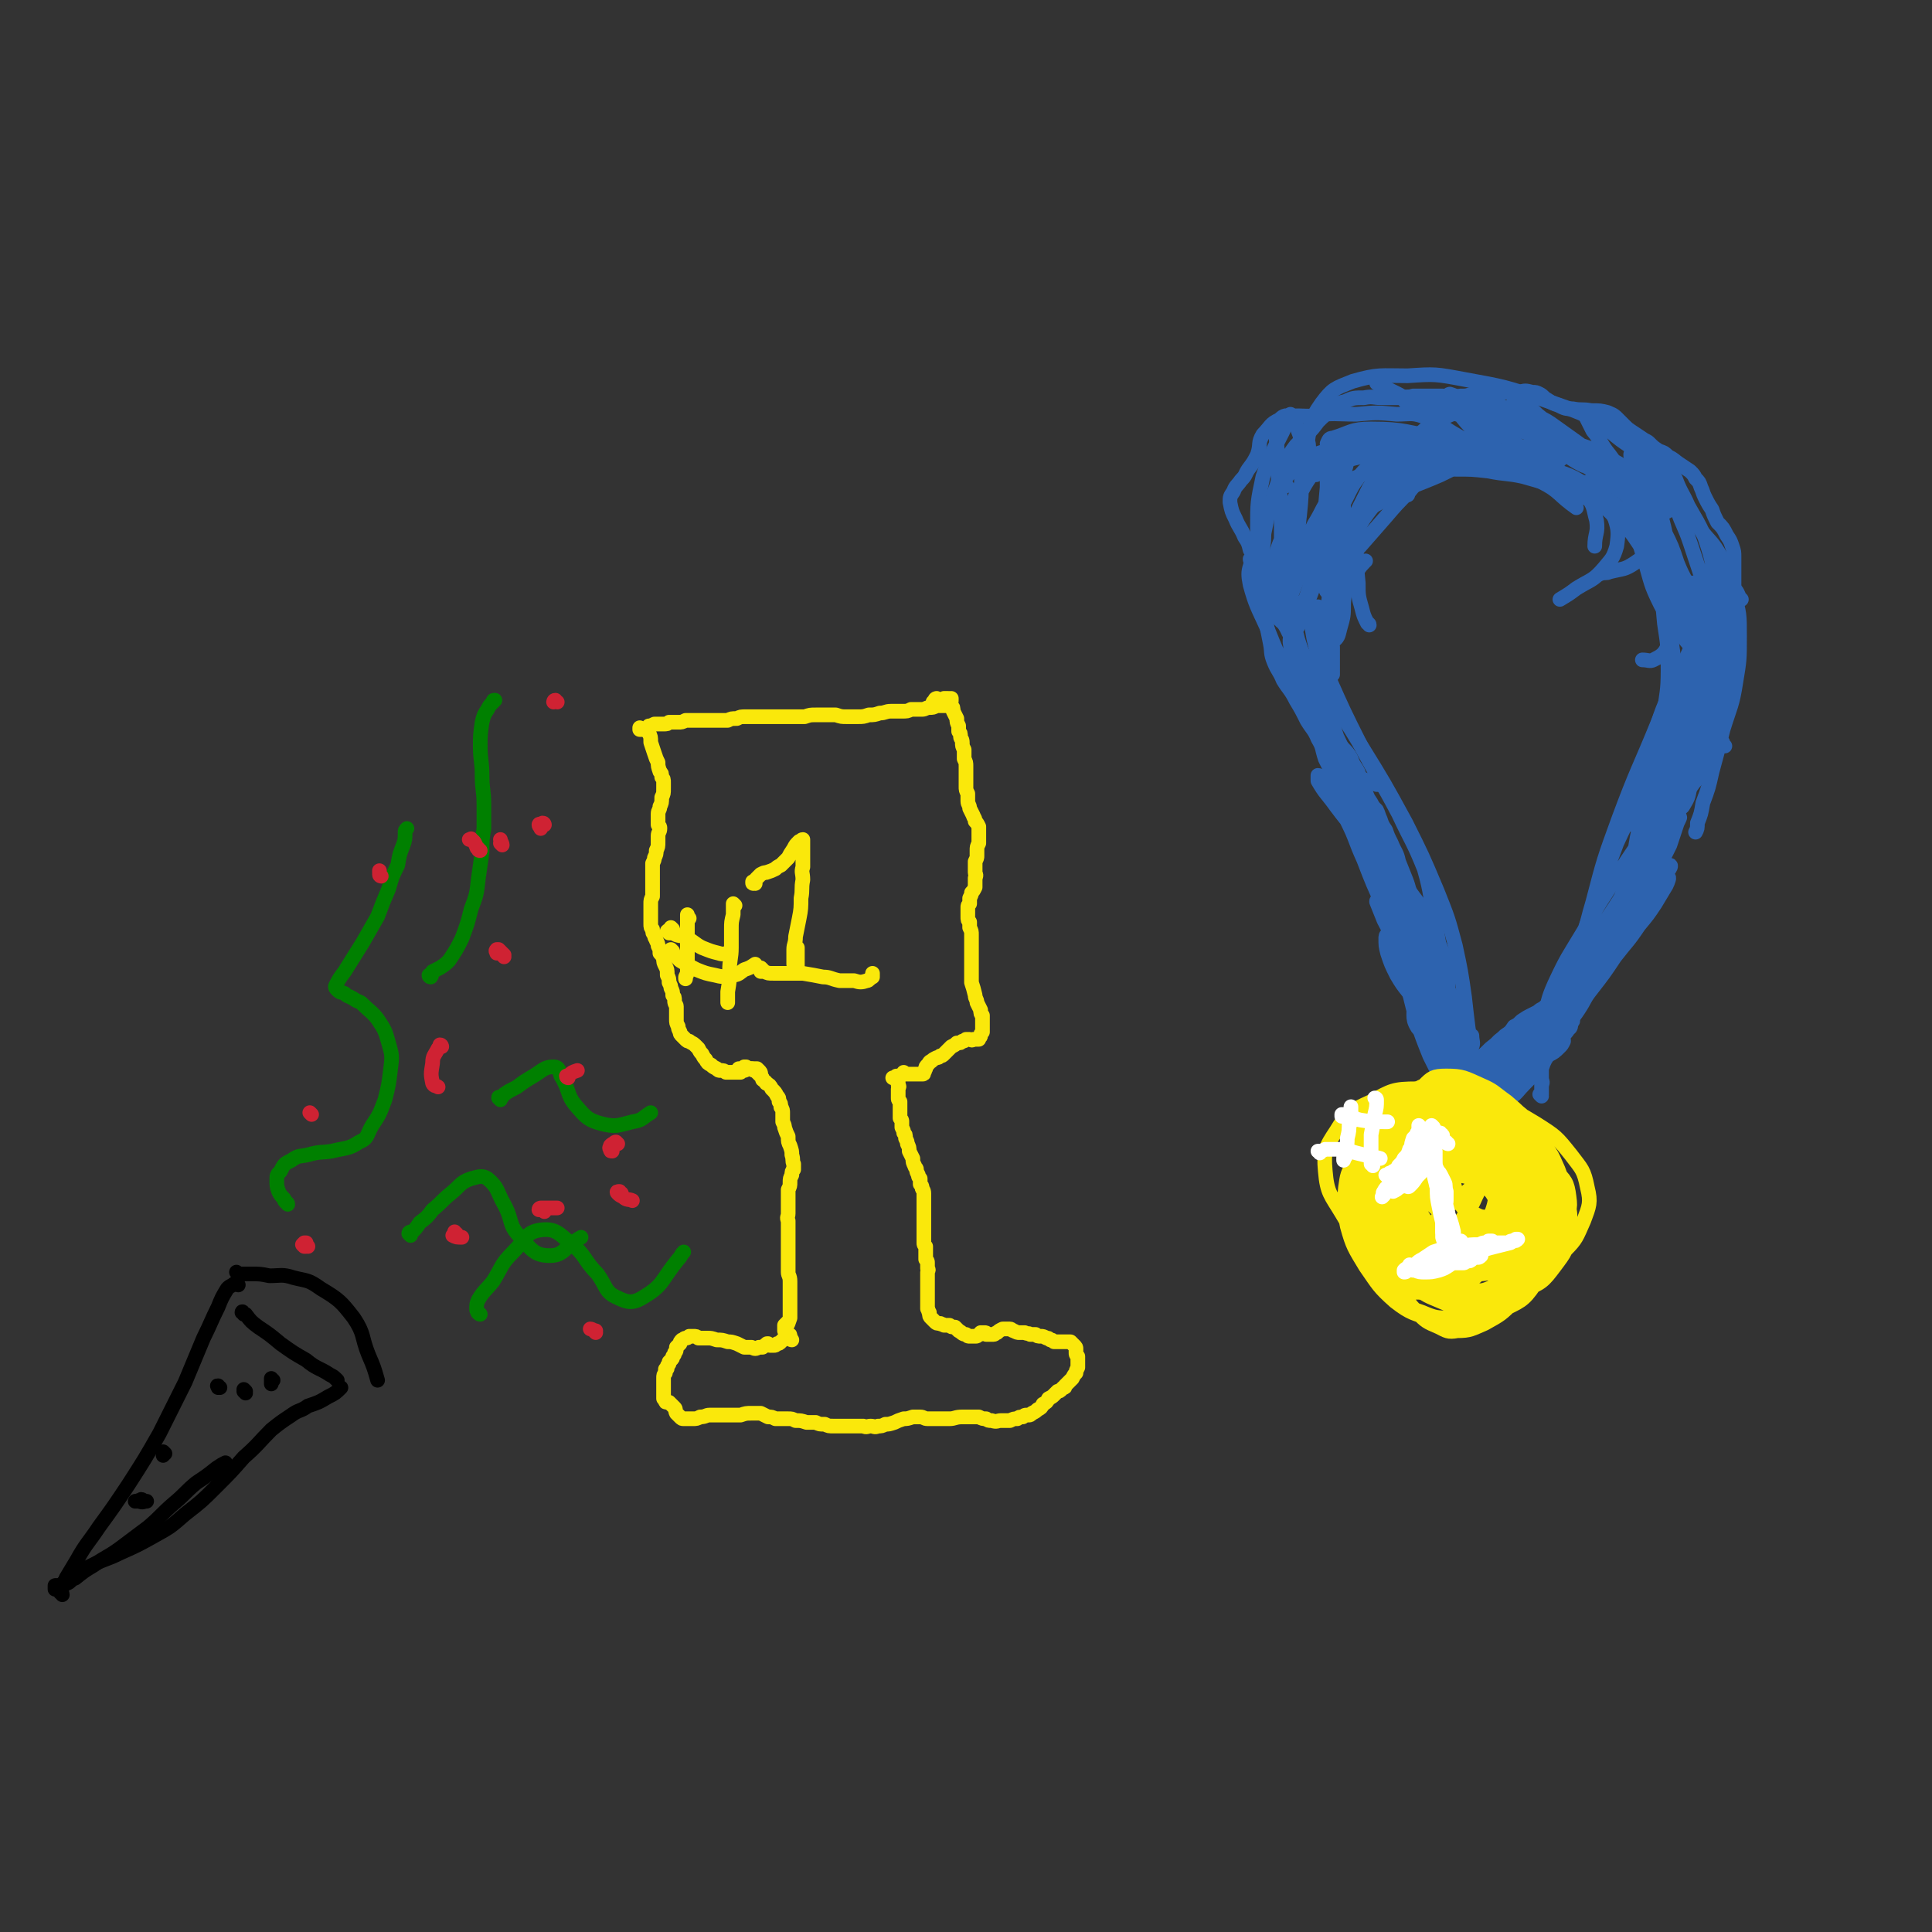 <svg viewBox='0 0 1054 1054' version='1.1' xmlns='http://www.w3.org/2000/svg' xmlns:xlink='http://www.w3.org/1999/xlink'><rect x="0" y="0" width="1054" height="1054" fill="#333333" stroke="none"/><g fill='none' stroke='#FAE80B' stroke-width='8' stroke-linecap='round' stroke-linejoin='round'><path d='M404,584c0,0 -1,-1 -1,-1 0,0 1,0 2,0 0,0 0,0 1,-1 0,0 0,0 1,0 0,1 0,1 1,1 0,0 0,0 1,0 1,0 1,0 1,0 1,1 1,1 2,1 1,1 1,1 1,1 1,1 1,1 2,2 1,1 1,1 1,2 1,1 2,1 2,2 2,1 2,1 3,3 2,2 2,2 3,4 1,1 1,1 1,3 1,1 1,1 1,3 1,1 1,2 1,3 0,1 0,1 0,2 0,2 0,2 0,3 1,2 1,2 1,3 1,3 1,3 2,5 0,3 0,3 1,5 1,3 1,3 1,5 1,3 0,3 1,5 0,1 0,1 0,3 -1,1 -1,1 -1,3 -1,2 -1,2 -1,4 0,2 0,2 -1,4 0,2 0,2 0,4 0,3 0,3 0,5 0,2 0,2 0,4 0,2 -1,2 0,4 0,1 0,1 0,3 0,1 0,1 0,3 0,2 0,2 0,4 0,1 0,1 0,3 0,2 0,2 0,4 0,3 0,3 0,6 0,2 0,2 0,5 0,2 1,2 1,5 0,3 0,3 0,6 0,3 0,3 0,6 0,4 0,4 0,8 -1,3 -1,3 -2,5 0,1 0,1 0,3 1,1 1,1 1,1 0,0 0,0 0,0 1,0 1,0 1,1 0,0 0,0 0,0 -1,0 -1,0 -1,0 0,-1 -1,-1 -1,-1 -1,-1 0,-1 -1,-2 0,-1 0,-1 0,-3 1,-1 1,-1 2,-2 '/><path d='M432,731c0,0 -1,0 -1,-1 0,0 0,0 0,0 -1,0 -1,0 -1,0 -1,0 -1,0 -2,0 -1,1 -1,1 -2,2 -1,1 -1,1 -2,1 -1,1 -1,1 -2,1 0,0 0,0 -1,0 -1,0 -1,0 -1,0 -1,0 -1,-1 -1,-1 -1,0 -1,0 -1,1 -1,0 -1,0 -2,1 -1,0 -1,0 -2,0 -2,1 -2,1 -4,0 -2,0 -2,0 -4,0 -2,-1 -2,-1 -4,-2 -3,-1 -3,-1 -5,-1 -3,-1 -3,-1 -6,-1 -3,-1 -3,-1 -5,-1 -2,0 -2,0 -5,0 -1,-1 -1,-1 -3,-1 -1,0 -1,0 -2,0 -1,1 -1,1 -2,1 -1,0 -1,1 -2,1 -1,1 -1,1 -1,2 -1,1 -1,1 -2,2 0,2 0,2 -1,3 0,1 0,1 -1,2 0,1 0,1 -1,2 0,0 0,0 -1,1 0,1 0,1 0,1 -1,1 -1,1 -1,2 0,1 0,1 -1,1 0,1 0,1 0,2 -1,1 -1,1 -1,3 0,1 0,1 0,3 0,1 0,1 0,3 0,1 0,1 0,3 0,1 0,1 0,2 0,0 0,0 1,1 0,1 0,1 1,1 0,0 0,0 1,0 1,1 1,1 1,1 1,1 1,1 2,2 1,1 0,1 1,3 1,1 1,1 2,2 1,1 1,1 2,1 2,0 3,0 5,0 2,0 2,0 4,-1 3,0 3,-1 5,-1 2,0 2,0 3,0 1,0 1,0 2,0 2,0 2,0 3,0 2,0 2,0 4,0 0,0 0,0 0,0 3,0 3,0 5,0 3,-1 3,-1 6,-1 2,0 3,0 5,0 2,1 2,1 4,2 2,0 2,0 4,1 2,0 2,0 4,0 1,0 1,0 3,0 2,0 2,0 4,1 3,0 3,0 6,1 2,0 2,0 5,0 2,1 2,1 5,1 2,1 2,1 5,1 3,0 3,0 5,0 3,0 3,0 5,0 3,0 3,0 6,0 2,1 2,0 4,0 2,0 2,1 4,0 2,0 2,0 4,-1 2,0 2,0 5,-1 2,-1 2,-1 5,-2 2,0 2,0 5,-1 2,0 2,0 4,0 2,0 2,1 4,1 3,0 3,0 5,0 4,0 4,0 7,0 3,0 3,-1 7,-1 2,0 2,0 4,0 2,0 3,0 5,0 2,1 2,1 4,1 1,1 1,1 3,1 3,1 3,0 5,0 3,0 3,0 5,0 2,-1 2,-1 4,-1 1,-1 1,-1 3,-1 1,-1 1,-1 2,-1 1,0 1,0 1,0 1,0 1,0 2,-1 2,-1 2,-1 3,-2 2,-1 2,-1 3,-3 2,-1 2,-1 3,-3 2,-1 2,-1 3,-2 1,-1 1,-1 2,-2 1,0 1,0 2,-1 0,0 0,0 1,-1 1,0 1,0 1,-1 1,-1 1,-1 2,-2 1,-1 1,-1 2,-2 1,-2 1,-2 2,-3 0,-1 0,-1 1,-3 0,-1 0,-1 0,-2 0,-1 0,-1 0,-2 0,-1 0,-1 0,-2 -1,-1 -1,-1 -1,-2 0,-1 0,-1 0,-2 0,-1 0,-1 -1,-2 0,0 0,0 -1,-1 0,0 0,0 -1,-1 -2,0 -2,0 -3,0 -1,0 -2,0 -3,0 -1,0 -1,0 -3,0 -1,-1 -1,-1 -2,-1 -1,-1 -1,-1 -2,-1 -2,-1 -2,-1 -3,-1 -2,0 -2,0 -3,-1 -2,0 -2,0 -3,0 -1,-1 -1,0 -3,-1 -1,0 -1,0 -3,0 -1,0 -1,0 -3,-1 -1,0 -1,-1 -2,-1 -1,0 -1,0 -2,0 -1,0 -1,0 -2,0 -2,1 -2,1 -3,2 -1,0 -1,1 -2,1 -1,0 -1,0 -2,0 -1,0 -1,0 -2,0 0,-1 0,-1 -1,-1 -1,0 -1,0 -2,0 0,1 0,1 -1,1 -1,1 -1,1 -2,1 -2,0 -2,0 -3,0 -1,0 -1,0 -2,-1 -2,0 -2,-1 -4,-2 -1,-1 -1,-1 -2,-2 -2,0 -2,0 -3,-1 -1,0 -2,0 -3,0 -1,-1 -1,0 -2,-1 -2,0 -2,0 -3,-1 -1,-1 -1,-1 -2,-2 -1,-1 -1,-1 -1,-3 -1,-1 0,-1 -1,-2 0,-1 0,-1 0,-2 0,-2 0,-2 0,-3 0,-1 0,-1 0,-2 0,-1 0,-1 0,-2 0,-1 0,-1 0,-2 0,0 0,0 0,-1 0,-1 0,-1 0,-1 0,-1 0,-1 0,-2 0,-1 0,-1 0,-2 0,-2 0,-2 0,-3 0,-1 1,-1 0,-2 0,-2 0,-2 0,-3 0,-1 0,-1 -1,-2 0,-1 0,-1 0,-2 0,-1 0,-1 0,-2 0,-2 0,-2 0,-3 -1,-1 -1,-1 -1,-2 0,-2 0,-2 0,-3 0,-2 0,-2 0,-3 0,-2 0,-2 0,-3 0,-1 0,-1 0,-3 0,-1 0,-1 0,-2 0,-2 0,-2 0,-3 0,-1 0,-1 0,-2 0,-1 0,-1 0,-2 0,-1 0,-1 0,-2 0,-1 0,-1 0,-2 0,-1 0,-1 0,-2 0,-2 -1,-2 -1,-3 0,-1 0,-1 -1,-2 0,-2 0,-2 0,-3 -1,-1 -1,-1 -1,-2 -1,-2 -1,-2 -1,-3 0,-1 -1,-1 -1,-2 -1,-2 -1,-2 -1,-4 -1,-2 -1,-2 -2,-4 0,-2 0,-2 -1,-4 0,-1 0,-1 -1,-3 0,-2 0,-2 -1,-3 0,-1 0,-1 -1,-3 0,-1 0,-1 0,-3 0,-1 0,-1 -1,-2 0,-1 0,-1 0,-1 0,-1 0,-1 0,-2 0,0 0,0 0,-1 0,-1 0,-1 0,-1 0,-1 0,-1 0,-2 0,-1 0,-1 0,-2 -1,-1 -1,-1 -1,-2 0,-2 0,-2 0,-3 0,-1 0,-1 0,-2 0,-1 1,-1 0,-2 0,-1 0,-1 0,-2 0,-1 0,-1 0,-1 0,-1 0,-1 0,-1 0,-1 0,-1 0,-1 0,0 0,0 0,0 0,0 0,0 0,0 0,0 0,0 0,0 -1,0 -1,0 -1,0 0,1 0,1 -1,1 0,0 0,0 0,0 -1,0 0,0 -1,0 0,0 0,0 0,0 0,0 0,0 0,0 '/><path d='M415,586c0,0 -1,-1 -1,-1 0,0 1,1 1,1 0,-1 0,-1 -1,-2 0,0 0,0 -1,-1 -1,0 -1,0 -2,0 -1,0 -1,0 -3,0 -1,0 -1,1 -2,1 -1,0 -1,0 -2,1 -1,0 -1,0 -2,0 -1,0 -1,0 -1,0 -1,0 -1,0 -2,0 -1,0 -1,0 -3,0 -1,-1 -1,-1 -3,-1 -1,0 -1,0 -2,-1 -2,-1 -2,-1 -3,-2 -2,-1 -2,-1 -3,-3 -1,-1 -1,-1 -2,-3 -1,-1 -1,-1 -2,-3 -1,-1 -1,-1 -2,-2 -1,-1 -2,-1 -3,-2 -1,0 -1,0 -2,-1 -1,-1 -1,-1 -2,-2 -1,-1 -1,-1 -1,-2 -1,-2 -1,-2 -1,-3 -1,-2 -1,-2 -1,-4 0,-2 0,-2 0,-4 0,-1 0,-1 0,-3 0,-1 -1,-1 -1,-3 0,-2 0,-2 -1,-3 0,-2 0,-2 -1,-4 0,-1 0,-1 -1,-3 0,-2 0,-2 -1,-4 0,-3 0,-3 -1,-5 -1,-2 -1,-2 -1,-4 -1,-2 -1,-2 -2,-3 0,-2 0,-2 -1,-4 0,-1 0,-1 -1,-3 0,-1 -1,-1 -1,-3 -1,-1 -1,-1 -1,-3 -1,-1 -1,-1 -1,-3 0,-1 0,-1 0,-2 0,-2 0,-2 0,-3 0,-1 0,-1 0,-3 0,-1 0,-1 0,-3 0,-2 0,-2 1,-4 0,-2 0,-2 0,-4 0,-1 0,-1 0,-3 0,-1 0,-1 0,-3 0,-2 0,-2 0,-4 0,-2 0,-2 0,-4 1,-2 1,-2 1,-3 1,-2 1,-2 1,-4 1,-2 1,-2 1,-5 0,-2 0,-2 0,-3 0,-2 1,-2 1,-4 0,-1 0,-1 -1,-2 0,-2 0,-2 0,-3 0,-2 0,-2 0,-3 0,-2 1,-2 1,-4 1,-2 1,-2 1,-5 1,-2 1,-2 1,-5 0,-1 0,-1 0,-3 0,-2 0,-2 -1,-3 0,-2 0,-2 -1,-3 -1,-3 -1,-3 -1,-5 -1,-2 -1,-2 -2,-5 -1,-3 -1,-3 -2,-6 0,-3 0,-3 -1,-5 0,-2 0,-2 0,-3 0,0 0,0 0,0 '/><path d='M494,586c0,0 -1,-1 -1,-1 0,0 0,0 0,0 0,0 0,0 0,0 1,1 1,1 1,1 1,0 1,0 2,0 1,0 1,0 2,0 1,0 1,0 1,0 1,0 1,0 2,0 1,0 1,0 1,0 1,0 1,0 1,0 1,0 1,0 1,-1 1,-1 0,-1 1,-2 0,-1 0,-1 1,-2 1,-1 1,-2 2,-2 1,-1 1,-1 3,-2 1,0 1,0 2,-1 1,0 1,0 2,-1 1,-1 1,-1 2,-2 1,-1 1,-1 2,-2 2,-1 2,-1 3,-2 2,0 2,0 3,-1 1,0 1,0 2,-1 1,0 1,0 2,0 1,0 1,1 2,0 0,0 0,0 1,0 1,0 1,0 2,0 0,-1 1,-1 1,-2 0,-1 0,-1 1,-2 0,-2 0,-2 0,-3 0,-1 0,-1 0,-3 0,-1 0,-1 0,-3 -1,-1 -1,-1 -1,-3 -1,-2 -1,-2 -2,-4 0,-2 -1,-2 -1,-4 -1,-4 -1,-4 -2,-7 0,-3 0,-3 0,-6 0,-2 0,-2 0,-4 0,-1 0,-1 0,-2 0,-1 0,-1 0,-2 0,0 0,0 0,-1 0,-1 0,-1 0,-3 0,-2 0,-2 0,-4 0,-2 0,-2 0,-4 0,-2 0,-2 -1,-4 0,-2 0,-2 0,-3 -1,-1 -1,-1 -1,-3 0,-1 0,-1 0,-2 0,-2 0,-2 0,-3 0,-1 0,-1 1,-2 0,-2 0,-2 0,-3 1,-2 1,-2 1,-3 1,-1 1,-1 2,-3 0,-1 0,-1 0,-2 0,-2 0,-2 0,-3 1,-2 0,-2 0,-3 0,-1 0,-1 0,-3 0,-1 0,-1 0,-3 1,-2 1,-2 1,-3 0,-2 0,-2 0,-3 0,-2 0,-2 1,-4 0,-1 0,-1 0,-3 0,-2 0,-2 0,-3 0,-2 0,-2 0,-3 -1,-2 -1,-2 -2,-3 0,-2 -1,-2 -1,-3 -1,-2 -1,-2 -2,-4 0,-2 -1,-2 -1,-4 0,-2 0,-2 0,-4 -1,-2 -1,-2 -1,-4 0,-1 0,-1 0,-3 0,-1 0,-1 0,-3 0,-2 0,-2 0,-5 0,-2 0,-2 -1,-4 0,-3 0,-3 0,-5 -1,-2 -1,-2 -1,-4 0,-2 -1,-2 -1,-3 0,-2 0,-2 -1,-3 0,-2 0,-2 0,-3 -1,-2 -1,-2 -1,-4 -1,-2 -1,-2 -2,-4 0,-2 0,-2 -1,-3 0,-1 0,-1 -1,-3 -1,0 -1,0 -1,-1 -1,0 -1,0 -1,0 0,0 0,0 -1,0 0,1 0,1 0,1 0,0 0,0 0,0 0,0 0,0 1,0 0,0 0,0 0,0 0,0 0,0 0,0 0,0 0,0 0,0 -1,0 -1,0 -1,0 -1,1 -1,1 -3,1 0,0 0,0 -1,0 -1,0 -1,0 -1,0 0,0 -1,0 -1,0 1,0 1,0 1,-1 0,-1 1,-1 1,-1 '/><path d='M350,398c0,0 -1,-1 -1,-1 0,0 0,0 0,0 0,0 0,0 0,1 0,0 0,0 1,0 0,0 0,0 1,0 0,0 0,0 0,0 1,0 1,0 2,-1 1,0 0,0 1,-1 1,0 1,0 3,-1 1,0 1,0 2,0 2,0 2,0 3,0 2,0 2,0 3,-1 3,0 3,0 5,0 2,0 2,0 4,-1 2,0 2,0 4,0 2,0 2,0 4,0 1,0 1,0 2,0 3,0 3,0 5,0 2,0 2,0 4,0 2,0 2,0 4,0 2,-1 2,-1 5,-1 2,-1 2,-1 5,-1 3,0 3,0 6,0 3,0 3,0 7,0 4,0 4,0 7,0 3,0 3,0 6,0 3,0 3,0 6,0 3,-1 3,-1 6,-1 3,0 3,0 5,0 3,0 3,0 6,0 3,1 3,1 6,1 3,0 3,0 6,0 3,0 3,0 6,-1 3,0 3,0 6,-1 3,0 3,-1 6,-1 3,0 3,0 6,0 3,0 3,0 5,-1 3,0 3,0 6,0 2,0 2,-1 4,-1 2,0 2,0 4,-1 1,0 1,0 2,0 1,0 1,0 1,0 1,0 1,0 1,0 1,0 1,0 1,0 0,0 1,0 1,-1 1,0 1,0 1,-1 1,0 1,0 1,-1 0,0 0,0 0,-1 '/><path d='M412,482c-1,0 -1,-1 -1,-1 -1,0 0,0 0,1 0,0 0,0 0,0 0,0 -1,0 0,-1 0,0 0,0 1,0 0,-1 0,-1 1,-2 1,-1 1,-1 2,-2 2,-1 2,-1 3,-1 3,-1 3,-1 5,-2 1,-1 1,-1 3,-2 2,-2 2,-2 4,-4 1,-2 1,-2 3,-5 1,-2 1,-2 3,-4 1,0 1,-1 2,-1 0,0 0,0 0,0 0,2 0,2 0,4 0,3 0,3 0,5 0,3 0,3 0,6 -1,3 0,3 0,7 -1,5 0,5 -1,10 0,5 0,6 -1,11 -1,5 -1,5 -2,10 0,4 -1,4 -1,7 0,3 0,3 0,5 0,2 0,2 0,3 1,1 1,1 1,2 1,0 1,0 1,0 0,-1 0,-1 0,-2 0,-1 0,-1 0,-3 0,-1 0,-1 0,-2 0,-1 0,-1 0,-2 0,-1 0,-1 0,-2 '/><path d='M416,529c0,0 -1,-1 -1,-1 0,0 0,0 0,1 1,0 0,0 0,1 1,0 1,0 2,0 2,1 2,1 5,1 3,0 3,0 7,0 5,0 5,0 9,0 6,1 6,1 11,2 4,0 4,1 9,2 4,0 4,0 8,0 3,1 4,1 7,0 1,0 1,-1 3,-2 0,-1 0,-1 0,-2 '/><path d='M376,501c0,0 0,0 -1,-1 0,0 0,0 0,0 0,0 0,0 0,-1 0,0 0,0 0,0 0,2 0,2 0,3 0,4 0,4 0,7 0,3 0,3 0,7 0,3 0,3 0,7 0,3 0,3 0,6 0,2 0,2 -1,4 0,1 0,1 0,1 '/><path d='M401,494c0,0 -1,-1 -1,-1 0,1 0,1 0,2 0,2 0,2 0,4 -1,4 -1,4 -1,8 0,5 0,5 0,10 0,6 -1,6 -1,13 0,5 0,5 -1,11 0,2 0,2 0,5 0,0 0,0 0,1 '/><path d='M367,519c0,0 0,0 -1,-1 0,0 0,1 1,1 0,0 0,0 0,1 2,2 2,2 4,4 5,3 5,3 9,5 5,2 5,2 10,3 4,1 4,1 9,0 4,0 4,-1 7,-3 3,-1 3,-1 6,-3 '/><path d='M367,507c0,0 0,0 -1,-1 0,0 1,1 1,1 -1,0 -2,0 -3,1 0,0 0,0 1,1 2,0 2,0 4,1 3,1 3,0 6,2 4,2 4,3 8,5 5,2 5,2 9,3 3,1 3,0 6,0 '/></g>
<g fill='none' stroke='#2D63AF' stroke-width='8' stroke-linecap='round' stroke-linejoin='round'><path d='M788,217c0,0 0,0 -1,-1 0,0 0,0 -1,0 -2,0 -2,0 -4,0 -2,0 -2,0 -4,0 -3,0 -3,0 -7,0 -3,1 -3,0 -7,1 -5,0 -5,0 -10,0 -5,0 -5,-1 -10,0 -5,0 -6,0 -10,2 -5,1 -5,2 -8,5 -4,3 -4,3 -7,6 -3,4 -3,4 -6,7 -3,3 -3,3 -6,6 -3,4 -3,4 -5,8 -2,4 -2,4 -4,8 -1,5 -1,5 -3,10 -1,5 -1,5 -3,10 -1,5 -1,5 -2,10 -1,4 0,4 -1,9 0,4 0,4 0,9 0,5 0,5 0,11 0,6 0,6 0,12 1,6 1,6 2,11 1,5 1,5 2,10 1,5 0,5 2,10 2,5 3,5 5,10 3,5 4,5 7,11 3,5 3,5 6,11 3,5 4,5 6,10 3,5 2,5 4,11 3,6 3,6 5,12 2,7 2,7 4,13 2,6 2,6 5,11 2,6 2,6 5,11 2,5 2,5 5,10 3,4 3,4 6,8 3,4 3,4 6,7 2,4 2,4 5,8 2,3 2,3 4,7 1,3 1,3 3,6 1,3 1,3 3,6 1,2 1,2 2,4 0,2 0,2 1,3 1,0 1,0 1,1 '/><path d='M767,218c0,0 -1,-1 -1,-1 0,0 0,1 0,1 1,1 0,1 1,1 0,1 0,1 1,0 0,0 0,0 0,0 2,0 2,-1 3,-1 2,-1 2,-1 4,-1 3,0 3,0 5,0 4,0 4,0 8,0 3,0 3,0 6,0 2,-1 2,-1 4,-1 2,0 2,0 5,-1 3,0 3,0 7,0 4,-1 4,-1 9,-1 5,0 5,0 10,0 3,-1 3,-1 7,0 2,0 2,0 4,1 2,1 2,2 4,3 3,2 3,2 6,3 4,2 4,2 8,2 5,1 5,0 10,1 5,0 5,0 9,1 2,1 3,1 5,3 2,2 2,2 4,4 2,2 2,2 5,4 3,2 3,2 6,4 2,1 2,1 3,2 2,2 2,2 5,4 3,1 3,1 5,3 4,2 3,2 6,4 3,2 3,2 6,4 2,2 2,2 3,4 2,2 2,2 3,5 1,2 1,3 2,5 2,4 2,4 4,7 1,3 1,3 3,7 3,3 3,3 5,7 2,3 2,3 3,6 1,3 1,3 1,6 0,4 0,4 0,7 0,4 0,4 0,8 0,3 0,3 0,6 0,3 0,3 0,7 0,3 0,3 0,7 0,3 0,3 -1,7 0,3 0,3 -1,7 -1,3 -1,3 -1,7 -1,3 -1,3 -2,7 0,3 0,3 -1,6 0,3 -1,3 -1,6 0,4 0,4 0,8 -1,3 -1,3 -1,7 -1,4 -1,4 -2,8 -1,3 -1,3 -3,6 -1,3 -1,3 -2,6 -2,3 -2,3 -3,6 -2,3 -2,3 -3,6 -2,2 -2,3 -4,5 -2,3 -2,2 -4,5 -2,2 -2,2 -5,5 -2,2 -2,2 -4,5 -2,3 -2,3 -4,6 -2,3 -3,3 -5,7 -2,3 -1,3 -3,7 -2,2 -2,2 -3,4 -2,2 -2,2 -3,5 -1,2 -2,2 -3,5 -1,4 -1,4 -2,8 -1,3 -1,3 -2,6 -1,3 -1,3 -2,6 -1,2 -1,2 -2,4 -2,3 -2,3 -3,5 -2,3 -2,3 -3,5 -3,4 -3,3 -5,7 -1,3 -1,3 -2,6 -1,2 -1,2 -3,4 -1,2 -1,2 -3,4 -1,2 -1,2 -3,4 -2,2 -2,1 -4,3 -1,1 -1,1 -3,2 -1,2 -1,2 -2,3 -1,2 -1,2 -2,4 -1,1 -1,1 -3,3 -1,1 -1,2 -2,3 -1,1 -1,1 -3,3 -1,1 -1,1 -2,3 -1,1 -1,1 -2,3 0,0 0,0 -1,1 0,0 0,0 0,0 0,0 0,0 0,0 0,0 0,0 0,0 1,0 1,0 1,-1 1,-2 1,-2 2,-4 '/><path d='M790,530c0,0 -1,-1 -1,-1 0,0 0,0 0,0 0,0 0,0 -1,0 0,-1 0,-1 -1,-2 0,-1 0,-1 -1,-2 -1,-2 -1,-2 -1,-3 -1,-1 -1,-1 -1,-2 -1,-1 -1,-1 -2,-1 -1,-1 -1,0 -1,0 -1,0 -1,0 -2,0 0,1 0,1 0,1 0,1 0,1 1,1 0,1 1,1 1,2 1,2 1,2 2,4 1,2 1,2 2,4 0,3 0,3 1,5 0,3 0,3 1,6 0,2 1,2 2,4 0,2 0,2 0,3 1,1 1,1 2,2 1,1 1,1 3,2 1,1 1,1 2,2 1,0 1,0 2,1 0,1 0,1 1,2 0,1 0,1 0,1 1,1 1,1 1,2 0,2 0,2 1,3 0,2 0,2 0,3 0,2 0,2 0,4 0,2 0,2 0,3 0,1 0,1 0,2 0,1 0,1 0,2 0,1 0,1 0,1 0,1 0,1 1,1 0,1 0,1 1,1 0,0 1,0 1,-1 1,0 1,0 1,-1 2,-1 2,-1 3,-2 2,-2 2,-2 4,-3 2,-2 2,-2 4,-4 2,-3 2,-2 5,-5 3,-2 3,-2 5,-5 2,-1 2,-1 4,-3 3,-2 3,-2 5,-3 2,-1 2,-1 4,-2 1,-1 1,-1 3,-2 2,-2 2,-1 4,-3 2,-1 2,-1 4,-3 1,-1 1,-1 2,-2 0,-1 0,-1 1,-2 0,-1 1,-1 1,-1 1,0 1,0 1,1 1,0 0,1 1,1 0,1 0,1 0,1 0,1 0,1 0,1 '/><path d='M702,321c0,-1 -1,-2 -1,-1 1,0 1,1 2,2 1,4 0,4 1,9 1,3 1,3 2,7 1,3 1,4 1,7 1,4 1,4 2,7 1,3 1,3 2,6 1,3 1,3 2,5 2,3 2,3 4,6 2,3 2,3 3,7 2,4 2,4 3,8 1,4 1,4 2,9 1,4 1,4 2,8 2,3 2,3 4,5 2,3 3,3 5,6 2,3 1,3 3,6 2,3 2,3 3,7 2,3 1,3 3,7 1,3 1,3 3,6 1,2 1,2 3,4 1,2 1,3 2,5 1,3 1,3 3,6 1,3 1,3 3,7 2,5 3,5 4,10 2,5 2,5 4,10 2,5 1,5 4,10 2,3 2,3 4,6 2,3 2,3 3,5 2,3 2,3 3,6 1,3 1,3 2,7 1,4 1,4 2,9 1,6 1,6 2,12 1,5 1,5 2,10 1,5 1,5 3,11 1,3 1,4 3,7 1,2 1,2 2,3 1,1 1,1 2,1 '/><path d='M702,332c0,0 -1,0 -1,-1 0,0 1,1 0,1 -1,0 -2,0 -4,0 -1,0 -2,-1 -3,-2 -2,-2 -2,-2 -3,-4 -2,-5 -2,-5 -4,-9 -1,-4 -1,-4 -3,-7 0,-1 -2,-2 -2,-1 -1,3 -1,5 0,10 3,11 4,12 9,23 6,15 6,15 14,29 10,18 12,17 22,36 11,18 11,18 19,37 7,18 7,18 12,36 5,18 4,19 7,37 3,15 3,15 6,30 1,6 -1,8 2,13 1,2 2,2 5,1 3,0 4,-1 7,-4 2,-2 2,-3 3,-6 '/><path d='M720,332c-1,0 -1,-1 -1,-1 -1,1 0,1 0,2 -1,6 -4,6 -3,11 2,13 4,14 9,26 8,18 8,18 17,36 10,19 11,19 21,38 7,15 8,15 14,30 4,14 3,15 6,29 2,12 2,12 4,23 1,4 1,4 2,8 0,2 0,4 1,5 0,0 0,-2 0,-4 0,-1 0,-1 0,-3 '/><path d='M683,306c-1,0 -1,-1 -1,-1 0,1 1,2 2,4 5,11 4,11 10,21 9,15 10,15 19,30 14,23 15,23 29,46 13,21 13,21 25,43 9,18 9,18 17,37 6,15 6,15 10,30 3,14 3,14 5,28 1,9 1,9 2,17 1,5 0,5 1,9 0,1 1,2 1,1 1,-2 0,-3 0,-6 '/><path d='M707,343c-1,0 -1,-1 -1,-1 -1,0 0,0 0,1 -1,4 -3,4 -2,9 1,12 1,13 6,24 8,19 9,19 18,37 11,20 11,20 22,40 10,18 12,18 20,36 6,13 5,14 8,28 2,8 1,8 3,17 0,3 1,5 1,5 0,0 0,-2 0,-5 -1,-11 -1,-11 -1,-22 '/><path d='M699,339c0,0 0,-1 -1,-1 0,0 1,1 1,0 0,-2 -1,-2 -1,-5 -2,-5 -2,-5 -3,-9 -3,-7 -4,-7 -5,-14 -3,-11 -4,-11 -4,-22 0,-14 0,-14 3,-28 6,-18 8,-17 15,-34 '/><path d='M710,336c0,0 0,-1 -1,-1 -1,-1 -1,-1 -2,-2 -2,-4 -3,-3 -4,-7 -3,-6 -3,-6 -3,-13 -1,-11 -1,-11 1,-22 4,-15 3,-17 11,-30 8,-12 9,-13 21,-19 11,-6 13,-5 25,-5 9,0 10,1 19,4 3,1 3,2 6,3 '/><path d='M747,341c0,-1 -1,-1 -1,-1 -2,-4 -2,-4 -3,-8 -2,-7 -2,-7 -2,-14 -1,-10 -1,-10 -1,-20 1,-8 0,-9 4,-15 7,-10 8,-10 18,-16 10,-7 11,-6 22,-11 7,-3 7,-3 14,-5 9,-3 9,-2 18,-4 '/><path d='M718,259c0,0 -1,-1 -1,-1 2,-2 3,-2 5,-3 14,-4 14,-5 28,-7 17,-1 17,-1 34,0 13,1 13,1 26,4 16,4 16,4 31,11 10,5 9,7 19,14 '/><path d='M726,293c0,0 -1,0 -1,-1 0,-1 1,-1 3,-1 12,-9 12,-10 25,-17 16,-9 17,-8 33,-15 10,-5 10,-5 20,-9 11,-4 11,-4 23,-6 8,-1 8,0 15,2 4,1 4,2 7,5 '/><path d='M706,328c0,0 -1,0 -1,-1 -1,-2 -1,-2 0,-4 4,-10 4,-10 9,-19 7,-12 8,-12 15,-23 8,-12 6,-14 15,-24 9,-8 10,-8 22,-11 10,-4 11,-2 23,-2 13,2 13,3 26,6 16,4 17,3 32,9 10,4 11,4 18,11 5,6 4,7 6,14 1,7 -1,7 -1,14 '/><path d='M702,265c0,0 -1,0 -1,-1 0,-2 0,-3 1,-4 6,-7 6,-8 15,-12 12,-4 13,-3 27,-4 18,-1 18,-1 36,0 13,0 13,1 26,4 18,3 19,1 36,7 14,4 15,4 27,12 7,6 8,7 12,16 2,6 2,8 1,15 -2,7 -3,7 -7,12 -6,7 -7,6 -15,11 -4,3 -4,3 -9,6 '/><path d='M716,259c-1,-1 -1,-1 -1,-1 -2,-8 -4,-8 -2,-15 2,-12 1,-13 8,-23 6,-8 7,-8 17,-12 14,-4 15,-3 30,-3 15,-1 15,-1 31,2 22,4 22,4 43,11 20,7 21,7 39,17 10,5 10,5 17,13 4,5 3,6 5,13 2,7 3,7 3,14 0,10 1,11 -3,20 -3,7 -4,7 -11,12 -6,4 -6,3 -14,5 -2,1 -2,0 -5,1 '/><path d='M725,243c0,0 -1,-1 -1,-1 1,-2 1,-3 3,-3 10,-3 10,-5 21,-5 19,0 19,2 38,5 14,3 14,4 28,8 20,6 20,5 39,13 15,6 16,6 29,16 9,8 8,10 14,20 5,7 4,7 7,15 3,7 2,7 4,15 2,7 2,7 3,15 0,6 2,7 0,11 -2,5 -4,6 -8,8 -2,1 -3,0 -6,0 '/><path d='M807,247c0,0 -1,-1 -1,-1 0,-1 0,-1 0,-2 1,-3 -1,-4 1,-6 2,-2 4,-3 7,-2 8,2 8,3 16,8 12,7 12,8 24,16 14,10 15,10 27,22 8,7 8,7 14,16 5,8 5,9 8,18 4,12 4,12 5,24 2,13 2,13 2,26 0,12 -1,12 -2,23 0,8 -1,8 -2,16 -1,5 -1,5 -1,10 0,1 0,1 0,2 '/><path d='M914,273c0,0 0,0 -1,-1 0,0 0,0 0,0 0,0 0,0 0,0 2,2 2,3 4,5 5,6 5,5 10,11 6,8 7,7 12,16 5,9 5,9 7,20 3,11 3,11 3,23 0,13 0,13 -2,25 -2,13 -3,13 -7,26 -3,12 -3,12 -6,23 -2,9 -2,9 -5,17 -1,6 -1,6 -3,11 0,3 0,3 -1,5 '/><path d='M950,327c-1,-1 -1,-1 -1,-1 -1,-1 0,0 0,0 -1,-2 -1,-3 -3,-5 -2,-2 -2,-3 -5,-3 -2,0 -3,2 -5,4 -4,8 -4,9 -7,17 -12,27 -13,27 -24,54 -11,27 -12,27 -22,54 -8,22 -8,22 -14,45 -5,17 -4,17 -8,35 -2,11 -2,11 -3,22 0,4 0,4 0,8 '/><path d='M941,407c0,0 -1,-1 -1,-1 0,0 0,0 0,0 0,-1 0,-1 -1,-2 -1,-1 -1,-2 -2,-2 -2,1 -2,2 -3,4 -4,6 -3,6 -7,13 -7,13 -7,13 -14,25 -13,23 -13,23 -26,46 -7,14 -7,14 -14,28 -6,11 -5,11 -10,21 -2,7 -2,7 -5,13 -1,2 -2,2 -2,4 -1,1 0,1 0,1 3,-3 3,-3 5,-6 4,-6 3,-6 7,-11 7,-9 7,-9 13,-18 7,-9 7,-8 13,-17 5,-6 5,-6 9,-12 3,-5 3,-5 6,-10 1,-2 2,-5 1,-4 -3,1 -4,3 -8,6 -8,9 -8,9 -15,18 -9,11 -9,11 -17,22 -7,11 -7,11 -14,22 -5,8 -4,8 -8,17 -2,3 -1,4 -2,8 -1,0 -1,1 -1,1 2,-3 2,-4 4,-8 5,-9 4,-9 9,-18 7,-12 6,-12 13,-25 8,-15 8,-15 17,-30 5,-10 5,-10 10,-20 5,-10 5,-10 10,-21 3,-9 3,-9 7,-19 2,-5 2,-5 4,-10 0,0 0,0 0,0 -6,10 -6,10 -12,19 -11,17 -12,17 -23,34 -10,16 -11,16 -20,33 -9,15 -9,14 -16,29 -4,9 -3,9 -6,19 -1,3 -2,4 -2,6 0,0 1,-1 2,-2 4,-6 4,-6 8,-13 8,-11 8,-11 16,-22 8,-12 8,-12 17,-23 6,-7 6,-7 13,-14 4,-4 4,-4 8,-8 3,-3 3,-3 6,-5 1,-1 2,-3 1,-3 -4,3 -5,4 -10,9 -10,9 -10,9 -19,19 -11,12 -11,12 -20,26 -9,11 -9,11 -16,24 -5,8 -5,8 -8,16 -2,3 -2,5 -2,7 0,0 0,-1 1,-2 4,-5 4,-5 7,-10 6,-9 6,-9 12,-17 6,-9 6,-10 13,-19 7,-9 7,-9 14,-19 6,-7 6,-7 12,-15 4,-7 4,-7 8,-14 4,-8 4,-8 8,-16 2,-6 2,-6 4,-12 1,-2 2,-4 1,-3 -5,4 -6,7 -11,14 -10,13 -10,13 -19,27 -8,13 -9,13 -16,26 -4,7 -4,8 -7,16 0,1 -1,3 0,3 2,-2 4,-4 7,-8 7,-10 6,-10 13,-19 6,-11 7,-10 13,-21 7,-14 8,-14 14,-28 7,-16 7,-16 13,-32 6,-17 6,-17 10,-35 4,-13 3,-13 6,-26 1,-8 1,-8 3,-15 0,-2 1,-5 0,-4 0,1 -1,3 -2,7 -2,9 -2,9 -5,17 -4,12 -4,12 -8,24 -3,11 -3,11 -6,23 -2,8 -3,8 -5,17 0,4 -1,5 -1,8 1,1 2,1 3,0 3,-5 3,-5 4,-11 3,-10 3,-10 5,-20 3,-13 3,-13 4,-27 2,-14 1,-14 2,-28 1,-11 1,-11 1,-21 0,-4 1,-8 0,-8 -1,0 -2,4 -3,8 -4,11 -4,11 -7,21 -7,21 -7,21 -14,42 -7,24 -8,24 -14,48 -3,13 -3,13 -5,26 -1,6 -1,7 -1,13 0,1 0,3 1,2 2,-2 2,-3 4,-6 3,-5 3,-6 4,-11 3,-9 3,-9 5,-18 3,-12 2,-13 6,-25 3,-11 3,-12 7,-23 2,-7 2,-7 6,-13 1,-3 1,-4 3,-5 0,-1 0,1 0,1 -2,6 -3,6 -5,11 -5,12 -5,12 -10,24 -7,18 -7,18 -14,36 -4,10 -5,9 -8,19 -2,4 -1,4 -2,8 -1,1 -1,1 -1,1 2,-3 2,-3 4,-7 3,-6 4,-6 7,-13 3,-7 3,-8 6,-16 6,-13 6,-13 10,-26 6,-18 6,-18 11,-37 4,-17 3,-17 7,-35 3,-12 3,-12 5,-25 1,-5 1,-6 3,-11 0,-2 1,-2 2,-3 0,0 0,0 0,0 0,2 0,2 -1,4 0,2 0,2 -1,4 0,2 0,2 0,4 0,4 0,4 0,8 0,5 0,5 0,10 1,4 1,4 2,8 0,2 0,2 1,4 0,1 0,2 0,2 0,0 0,-1 0,-3 0,-5 0,-5 0,-9 -1,-7 -1,-7 -3,-14 -1,-9 -1,-9 -4,-18 -2,-9 -2,-9 -5,-18 -4,-9 -4,-8 -9,-17 -3,-7 -4,-7 -7,-15 -3,-4 -3,-5 -5,-9 -1,-2 -2,-4 -3,-4 0,0 0,1 0,3 1,5 1,5 3,11 3,8 3,8 6,16 3,9 4,9 7,18 3,9 3,9 6,18 2,7 2,7 4,14 1,5 1,5 2,10 0,2 1,2 1,4 0,0 -1,0 -1,0 -2,-4 -2,-4 -4,-8 -4,-7 -4,-6 -8,-13 -7,-11 -7,-11 -13,-23 -6,-14 -5,-15 -11,-29 -3,-8 -4,-8 -7,-17 -1,-2 -2,-4 -1,-5 0,-1 2,0 2,1 4,7 4,7 7,14 2,6 2,6 5,13 3,9 3,9 5,18 5,12 4,12 9,25 3,9 3,9 6,19 2,6 2,6 4,13 1,3 1,3 1,6 0,1 0,2 -1,1 -4,-2 -4,-2 -7,-6 -8,-10 -9,-10 -15,-21 -6,-12 -5,-12 -9,-25 -3,-10 -3,-10 -5,-20 -2,-5 -3,-6 -3,-10 0,-1 2,-1 3,0 4,6 4,6 7,12 3,6 2,6 5,12 4,8 4,8 7,16 5,10 5,10 9,20 4,9 4,9 8,18 2,6 2,6 4,13 1,4 1,4 2,8 0,1 1,3 0,2 -1,-1 -1,-2 -2,-4 -3,-6 -3,-6 -6,-11 -3,-8 -3,-8 -6,-17 -3,-10 -3,-10 -6,-20 -3,-14 -4,-14 -7,-27 -2,-9 -1,-10 -3,-19 0,-1 0,-2 0,-2 0,0 0,2 1,3 1,6 1,6 3,11 4,8 4,8 7,17 4,10 5,9 9,20 3,9 4,9 6,19 1,8 1,8 1,17 1,7 1,7 1,14 -1,4 -1,4 -1,9 0,1 0,3 -1,3 0,0 0,-1 -1,-3 -1,-5 -1,-5 -2,-10 -1,-8 -1,-8 -3,-16 -1,-8 -1,-8 -1,-17 -1,-7 -1,-7 -1,-15 0,-4 0,-4 0,-8 0,-1 1,-2 1,-2 1,1 1,3 1,5 0,6 0,6 0,12 0,9 1,9 0,18 -1,11 -2,12 -4,23 -3,12 -3,12 -7,25 -5,16 -5,16 -11,32 -3,7 -3,7 -8,13 -1,2 -2,4 -3,4 -1,0 -1,-2 -1,-4 1,-7 2,-7 4,-15 2,-8 2,-8 5,-16 2,-9 2,-10 5,-19 3,-9 3,-9 7,-18 2,-5 2,-5 5,-10 0,-1 1,-3 1,-2 0,3 -1,4 -2,8 -2,7 -3,7 -5,14 -5,13 -4,13 -9,26 -4,13 -4,13 -9,25 -5,11 -5,10 -10,21 -4,11 -4,10 -8,21 -4,8 -3,8 -6,17 -2,6 -3,6 -4,13 -2,5 -2,5 -3,11 0,3 -1,4 0,7 1,2 2,2 3,3 2,0 3,0 5,0 1,0 1,-1 2,-1 '/><path d='M800,571c0,0 -1,-1 -1,-1 0,0 1,1 1,0 0,-3 0,-4 -1,-8 -1,-6 -1,-6 -4,-11 -2,-6 -2,-6 -5,-11 -3,-7 -3,-7 -7,-13 -1,-1 -1,-3 -2,-3 -1,0 -1,2 -1,4 1,8 2,8 4,15 1,8 1,8 2,15 1,8 1,8 2,15 1,6 1,6 2,12 0,3 0,3 0,7 0,1 0,2 0,2 -2,-2 -2,-3 -4,-6 -3,-6 -3,-6 -6,-12 -4,-10 -4,-10 -7,-19 -4,-13 -3,-13 -7,-25 -3,-11 -2,-12 -6,-23 -3,-7 -3,-6 -7,-13 -1,-2 -1,-2 -2,-4 0,-1 0,0 0,0 2,5 2,5 4,10 5,10 6,9 11,19 6,11 6,11 10,22 3,8 3,8 5,17 2,5 2,5 4,10 0,1 1,3 1,3 0,0 0,-1 0,-2 -2,-5 -2,-5 -4,-10 -4,-8 -4,-8 -7,-17 -6,-13 -5,-13 -10,-26 -6,-17 -6,-17 -12,-34 -5,-15 -5,-15 -10,-30 -2,-6 -2,-6 -3,-13 -1,-2 -1,-4 -1,-3 1,0 1,2 2,4 5,8 5,8 10,16 7,12 8,12 15,25 6,12 6,13 11,26 4,10 4,10 7,20 2,5 2,5 4,10 1,2 1,4 1,5 0,1 -1,0 -2,-1 -4,-8 -4,-8 -7,-16 -6,-12 -5,-13 -9,-26 -8,-19 -7,-19 -15,-38 -9,-21 -8,-21 -18,-42 -8,-18 -8,-18 -17,-35 -7,-12 -8,-11 -14,-22 -3,-4 -3,-6 -4,-7 -1,-1 -1,1 0,3 2,8 2,8 6,16 5,12 5,12 11,24 6,11 6,11 12,23 4,8 4,8 9,16 2,4 2,4 4,8 1,1 2,2 1,2 0,-2 -1,-3 -2,-5 -3,-8 -3,-8 -6,-15 -4,-12 -3,-13 -8,-25 -5,-15 -5,-15 -12,-30 -7,-15 -7,-15 -15,-29 -5,-11 -5,-11 -11,-23 -2,-5 -2,-5 -4,-11 -1,-2 -1,-2 -1,-4 -1,-2 -1,-2 -2,-3 -1,-2 -1,-2 -3,-4 -1,-4 -1,-4 -3,-7 -2,-5 -3,-5 -5,-10 -2,-4 -2,-4 -3,-9 0,-3 0,-3 2,-6 1,-3 2,-3 4,-6 3,-3 2,-3 4,-6 3,-4 3,-4 5,-8 2,-6 0,-6 3,-11 4,-4 4,-6 9,-8 8,-3 9,-2 17,-2 13,-2 13,-1 25,-1 11,-1 11,-1 22,0 7,0 8,-1 14,1 5,1 5,1 9,4 2,1 2,2 5,4 3,3 2,3 5,6 4,3 4,3 9,5 5,2 6,1 11,2 4,1 4,1 8,1 0,0 0,0 0,-1 -5,-1 -5,0 -9,-2 -7,-2 -7,-2 -13,-5 -9,-5 -9,-5 -18,-11 -7,-5 -7,-6 -14,-11 -7,-5 -7,-4 -14,-8 -2,-2 -2,-2 -4,-2 0,-1 0,0 0,0 5,4 5,4 10,6 9,4 10,3 19,6 7,3 7,3 15,5 11,3 11,3 23,6 12,3 12,3 23,7 10,3 10,3 19,8 5,2 6,2 11,6 2,2 2,3 3,6 0,2 1,2 0,3 -2,2 -3,1 -5,1 -5,0 -5,1 -10,0 -7,-2 -7,-2 -15,-5 -8,-3 -8,-3 -16,-7 -10,-5 -10,-5 -19,-12 -8,-7 -8,-7 -15,-16 -3,-3 -3,-4 -4,-7 0,-1 1,-1 1,-1 3,1 3,1 6,3 8,3 8,3 15,6 11,4 10,4 21,8 12,5 12,4 24,9 11,4 11,3 21,9 7,4 8,4 13,10 3,4 2,5 4,9 1,3 1,3 1,6 0,1 1,2 0,2 0,0 -1,0 -2,-1 -4,-3 -3,-3 -7,-6 -7,-5 -7,-5 -14,-10 -9,-7 -9,-6 -18,-14 -9,-6 -9,-6 -16,-14 -4,-4 -4,-5 -7,-9 -1,-2 -1,-3 0,-3 0,0 1,1 2,2 4,3 3,3 7,6 4,3 4,4 9,7 5,4 5,4 10,8 5,4 5,4 10,8 4,4 4,4 9,7 3,3 3,3 7,5 1,2 1,1 3,3 0,0 1,0 0,0 0,-1 0,-2 -2,-3 -4,-3 -4,-3 -8,-6 -6,-5 -7,-4 -13,-8 -8,-5 -8,-5 -15,-10 -5,-4 -5,-4 -9,-9 -2,-1 -3,-2 -2,-2 1,0 3,1 6,3 7,5 7,5 14,10 8,6 9,6 17,12 6,6 6,6 12,13 3,4 3,4 6,9 2,3 1,3 3,5 1,2 1,2 2,4 0,1 0,2 1,2 0,0 0,-1 0,-2 -2,-6 -1,-6 -4,-11 -3,-7 -4,-6 -8,-12 -6,-7 -6,-6 -11,-13 -5,-6 -4,-7 -9,-13 -2,-4 -2,-4 -4,-8 0,-1 -1,-1 -1,-1 1,0 3,0 5,1 5,3 4,4 9,8 6,5 6,5 12,9 4,3 4,2 8,6 3,3 3,4 6,8 4,4 5,4 7,8 2,3 2,4 2,7 0,2 0,3 -1,4 -2,2 -3,3 -6,2 -5,0 -5,-1 -10,-4 -7,-4 -6,-4 -12,-8 -8,-6 -8,-7 -16,-13 -7,-7 -7,-7 -15,-13 -7,-6 -7,-7 -15,-13 -4,-3 -4,-3 -9,-6 -2,-1 -3,-1 -4,-1 -1,0 0,1 0,2 3,3 4,3 7,6 6,4 5,4 11,8 6,4 6,4 12,8 4,2 4,2 8,5 2,2 2,2 3,3 1,1 1,2 1,2 -1,0 -1,-1 -3,-1 -4,-2 -4,-2 -7,-4 -6,-3 -7,-3 -12,-7 -6,-4 -5,-5 -11,-10 -4,-4 -4,-4 -8,-8 -4,-2 -4,-2 -8,-4 -3,-1 -3,-1 -7,-1 -4,0 -4,-1 -8,0 -4,2 -4,3 -9,5 -6,3 -6,2 -12,6 -4,2 -4,3 -8,6 -4,3 -4,3 -8,6 -5,5 -5,5 -9,11 -5,6 -5,6 -10,12 -3,6 -3,6 -6,12 -1,2 -2,4 -1,5 1,1 3,0 4,-1 4,-4 3,-5 6,-9 4,-5 3,-6 8,-9 4,-3 5,-2 10,-4 2,0 2,0 3,-1 '/><path d='M787,258c0,0 0,0 -1,-1 -1,0 -1,1 -2,1 -3,1 -3,0 -6,2 -5,3 -5,3 -9,8 -7,7 -7,7 -13,14 -7,8 -7,8 -14,16 -6,6 -6,6 -12,13 -4,3 -4,3 -6,8 -1,1 -1,3 0,4 1,1 3,1 5,-1 5,-2 5,-2 8,-6 4,-4 3,-5 7,-9 0,-1 0,0 1,-1 '/><path d='M768,270c0,0 0,-1 -1,-1 0,0 1,0 1,0 -1,-1 0,-2 -2,-3 -3,-2 -3,-3 -7,-3 -3,0 -4,0 -7,2 -5,4 -5,5 -9,10 -5,9 -4,10 -8,19 -4,11 -5,11 -8,22 -2,9 -2,10 -3,19 -1,5 -2,5 -2,11 0,2 -1,3 1,4 1,1 3,1 4,0 3,-2 3,-3 4,-7 2,-7 2,-7 2,-14 1,-10 1,-10 1,-21 0,-13 0,-13 -1,-26 0,-8 0,-8 -1,-15 0,-1 0,-2 0,-1 0,3 -1,4 -1,9 -2,10 -2,10 -3,19 -1,10 0,10 -1,21 -1,11 -1,11 -1,22 -1,9 0,9 0,17 0,5 0,5 0,11 0,1 1,3 1,3 0,0 0,-2 0,-3 0,-6 0,-6 0,-12 -1,-10 -1,-10 -1,-21 0,-14 0,-14 1,-29 0,-11 0,-11 1,-22 0,-4 1,-3 2,-7 0,-1 0,-1 0,-1 -2,4 -2,4 -4,9 -3,7 -3,7 -5,15 -3,9 -3,9 -5,18 -2,7 -2,7 -5,15 -1,5 -1,5 -3,11 0,1 0,1 0,1 1,-2 2,-3 3,-7 3,-8 3,-8 6,-16 4,-11 4,-11 7,-23 3,-13 2,-13 4,-27 2,-9 1,-9 3,-17 1,-4 1,-4 3,-7 0,-1 1,-2 1,-1 1,2 1,3 0,7 -1,6 -2,6 -4,12 -2,8 -3,8 -5,16 -2,8 -1,8 -3,17 -2,6 -2,6 -3,13 -1,3 -1,3 -2,6 0,1 0,3 0,3 0,0 0,-2 1,-4 0,-6 0,-6 1,-11 1,-8 1,-8 2,-16 1,-10 1,-10 2,-21 0,-8 0,-8 1,-17 1,-3 1,-3 2,-5 0,-1 -1,0 -1,0 -4,5 -4,5 -7,10 -6,9 -6,8 -11,18 -4,10 -4,10 -8,20 -3,7 -3,7 -5,15 -1,4 -1,4 -1,7 0,1 1,2 2,2 2,-2 3,-3 4,-6 3,-5 4,-5 6,-12 2,-8 2,-8 3,-17 1,-10 1,-10 1,-21 0,-8 -1,-9 1,-17 0,-1 1,-3 2,-2 1,0 1,2 1,5 -1,7 -1,7 -3,15 -2,9 -2,9 -4,19 -3,11 -2,11 -6,21 -2,8 -3,8 -5,17 -2,4 -2,4 -2,8 0,0 0,1 0,1 2,-5 3,-5 4,-10 1,-8 1,-8 1,-16 0,-12 0,-12 0,-24 -1,-14 -2,-14 -2,-27 0,-10 -2,-11 0,-19 1,-3 4,-5 6,-4 4,2 4,5 6,10 2,7 2,8 2,15 0,9 0,9 -2,18 -3,9 -3,8 -6,17 -2,8 -3,8 -6,16 -1,5 -2,5 -2,11 0,1 0,3 1,3 2,0 3,-1 5,-3 5,-6 5,-6 8,-12 5,-8 4,-8 8,-16 5,-8 4,-9 10,-16 6,-6 6,-7 14,-10 8,-4 9,-3 18,-4 10,-2 10,-1 20,-1 8,0 8,0 15,1 9,0 9,0 18,1 10,2 10,1 19,3 7,2 7,2 14,4 6,2 6,2 11,4 5,2 5,2 10,4 6,3 6,3 11,6 6,3 6,3 12,6 4,2 5,2 9,4 3,2 3,2 5,6 3,3 3,3 5,8 2,6 2,6 3,12 1,9 0,9 1,18 0,9 0,9 0,19 1,7 1,7 1,15 0,4 0,4 0,9 0,2 0,2 0,5 0,3 0,3 0,6 0,3 0,3 1,6 1,2 1,3 2,4 1,1 2,1 2,0 1,-2 1,-2 1,-5 1,-4 1,-4 2,-8 2,-5 2,-5 5,-9 3,-4 4,-4 8,-7 0,-1 1,-1 2,-1 '/><path d='M841,598c0,0 -1,-1 -1,-1 0,0 1,0 1,0 0,-3 0,-3 0,-5 1,-2 0,-2 0,-4 0,-1 0,-1 0,-2 0,-2 0,-2 0,-3 1,-3 1,-3 2,-5 2,-3 2,-3 4,-6 1,-2 1,-2 1,-5 0,0 1,-1 0,-1 -1,-1 -1,-1 -3,0 -2,1 -2,1 -4,2 -2,2 -2,2 -4,4 -4,4 -5,3 -9,6 -5,5 -5,4 -11,9 -5,4 -6,4 -11,9 -4,4 -4,4 -7,8 -2,2 -1,2 -3,5 0,0 -1,1 0,1 1,-1 2,-1 4,-3 4,-4 3,-5 6,-9 4,-5 4,-6 8,-11 4,-4 4,-4 9,-9 3,-3 3,-3 7,-6 3,-2 4,-2 7,-4 2,-2 2,-2 3,-3 1,-1 1,-1 1,-1 -1,1 -2,1 -4,3 -4,3 -4,3 -8,6 -4,4 -4,4 -9,9 -5,5 -5,5 -10,9 -2,3 -2,3 -5,5 -1,1 -1,2 -2,2 -1,0 -1,0 -1,-1 2,-2 2,-2 5,-4 4,-4 4,-4 9,-8 5,-4 5,-4 11,-8 5,-4 5,-4 9,-9 3,-3 3,-3 4,-6 1,-1 2,-2 1,-2 -2,-1 -3,-1 -5,0 -5,3 -5,4 -9,8 -6,5 -7,5 -12,10 -6,6 -5,6 -11,12 -4,5 -4,5 -8,9 -2,3 -3,2 -5,5 -1,0 -2,1 -1,1 2,-1 3,-2 6,-5 5,-4 5,-5 10,-10 6,-6 6,-6 12,-12 4,-5 4,-5 8,-10 1,-3 2,-3 3,-5 0,-1 0,-2 0,-1 -3,0 -3,1 -6,2 -5,4 -5,4 -10,8 -4,4 -4,4 -9,8 -3,4 -3,4 -6,7 -2,2 -2,2 -4,4 0,0 0,1 -1,1 0,-1 0,-2 1,-3 1,-3 1,-3 2,-6 1,-3 1,-3 2,-7 1,-2 1,-2 2,-4 0,-1 0,-1 1,-2 0,0 0,0 0,1 0,1 -1,1 0,2 0,1 -1,2 0,3 2,1 2,1 4,1 3,1 4,0 7,0 4,0 4,0 9,-1 4,0 4,0 8,-1 3,0 3,-1 6,-2 4,-1 4,0 7,-2 5,-2 5,-3 9,-5 3,-2 3,-2 5,-5 1,0 1,-2 1,-2 -3,1 -4,1 -7,3 -6,3 -6,3 -10,8 -5,5 -4,5 -8,10 -4,5 -4,5 -8,10 -3,3 -3,3 -7,6 -2,2 -2,2 -3,4 -1,0 -1,0 -1,0 2,-1 2,-2 4,-3 5,-3 5,-3 9,-6 5,-4 5,-4 10,-8 4,-3 4,-3 8,-7 4,-2 4,-2 7,-5 1,-1 1,-1 2,-3 0,-1 0,-2 -1,-2 -1,0 -2,0 -4,1 -4,3 -3,3 -6,6 -4,4 -4,4 -8,9 -5,4 -5,4 -9,9 -5,4 -5,3 -10,8 -2,2 -2,3 -4,6 -1,0 -1,1 -1,1 2,0 3,-1 5,-2 5,-2 5,-2 9,-5 4,-3 4,-4 8,-8 3,-3 3,-3 6,-7 1,-2 1,-2 3,-4 0,-1 1,-1 0,-2 0,0 -1,0 -2,0 -2,0 -2,0 -5,0 -2,0 -2,1 -5,1 -2,0 -2,0 -4,0 -2,0 -2,-1 -4,-1 -1,1 -1,1 -3,1 -1,1 -1,1 -2,2 -1,0 -1,1 -1,1 -1,1 0,1 -1,1 -1,0 -1,0 -2,0 -2,0 -2,0 -3,0 -2,0 -3,0 -5,0 -1,0 -2,0 -3,-1 -2,-2 -2,-2 -4,-5 -5,-5 -5,-6 -9,-11 -5,-7 -5,-6 -10,-13 -5,-5 -5,-5 -9,-11 -4,-5 -4,-5 -7,-10 -3,-6 -3,-6 -5,-12 -1,-4 -1,-4 -1,-8 0,-1 0,-2 1,-2 1,0 2,1 4,2 4,5 4,6 7,12 4,9 3,9 7,18 3,9 3,10 6,19 2,7 2,7 5,14 1,2 1,2 3,5 0,0 1,1 1,1 1,-2 1,-3 1,-5 -1,-8 -1,-8 -4,-16 -3,-9 -3,-8 -7,-17 -6,-12 -5,-12 -11,-23 -6,-13 -7,-12 -14,-25 -6,-13 -6,-13 -11,-26 -5,-11 -4,-11 -9,-21 -3,-8 -3,-7 -7,-14 -3,-5 -3,-5 -6,-9 -1,-1 -2,-2 -3,-2 0,1 0,2 0,3 4,7 5,7 10,14 9,12 10,12 20,24 11,12 12,11 22,25 7,9 6,10 11,20 4,8 4,8 7,15 1,4 1,4 2,7 0,2 0,4 -1,4 -2,-1 -3,-2 -5,-5 -4,-7 -4,-7 -7,-15 -5,-10 -4,-10 -9,-20 -7,-14 -7,-14 -14,-27 -6,-13 -6,-13 -12,-26 -5,-10 -4,-10 -8,-19 -1,-3 -1,-3 -3,-6 0,0 0,-1 0,0 3,2 3,3 6,5 6,4 7,3 13,6 2,0 2,0 3,0 '/></g>
<g fill='none' stroke='#FAE80B' stroke-width='8' stroke-linecap='round' stroke-linejoin='round'><path d='M796,613c0,-1 0,-1 -1,-1 0,-1 1,-1 1,-1 2,-2 1,-2 3,-4 2,-1 2,-1 4,-2 2,0 2,0 3,0 1,-1 1,0 1,-1 1,0 1,-1 1,-1 -1,-1 -1,-2 -2,-2 -2,-1 -2,-2 -5,-2 -5,0 -6,-1 -11,1 -6,2 -6,3 -11,7 -5,5 -6,5 -10,11 -6,7 -7,7 -11,15 -4,7 -5,8 -7,16 -2,8 -2,9 0,16 3,7 4,7 9,12 3,3 4,3 8,4 5,0 5,0 9,-1 6,-2 6,-3 11,-6 5,-4 5,-4 9,-8 4,-6 5,-6 8,-13 3,-6 3,-6 4,-13 1,-7 2,-7 1,-14 0,-7 0,-8 -3,-14 -3,-6 -4,-7 -9,-10 -7,-4 -8,-3 -15,-3 -7,1 -7,2 -13,5 -7,4 -8,4 -12,10 -4,8 -4,9 -5,19 0,10 0,11 4,20 4,10 5,11 12,18 7,7 8,7 16,11 6,2 6,2 12,3 10,0 11,1 20,0 11,-2 11,-3 21,-8 8,-4 9,-4 14,-11 4,-5 5,-6 4,-13 -1,-8 -2,-9 -8,-15 -7,-8 -8,-8 -18,-14 -9,-6 -10,-7 -20,-10 -9,-4 -9,-4 -19,-4 -7,-1 -8,-2 -14,2 -7,5 -7,7 -11,15 -4,9 -3,9 -4,19 -1,10 -1,11 2,20 2,8 3,9 9,16 5,5 6,5 13,8 5,2 6,2 11,1 10,0 10,0 19,-4 8,-3 9,-3 15,-10 5,-5 6,-6 6,-12 0,-7 0,-9 -4,-15 -7,-9 -8,-9 -18,-14 -13,-8 -13,-8 -27,-11 -7,-2 -8,-1 -15,1 -6,2 -7,3 -11,8 -6,5 -7,6 -9,13 -1,8 -1,9 2,16 3,9 4,9 10,15 5,6 6,6 12,9 6,3 7,3 13,3 5,1 6,1 11,-1 7,-3 8,-3 14,-8 6,-4 7,-4 9,-10 3,-6 3,-7 2,-13 -2,-8 -2,-8 -7,-14 -4,-6 -4,-6 -10,-10 -6,-3 -7,-3 -13,-2 -6,1 -7,2 -12,7 -7,4 -7,5 -11,11 -4,5 -5,6 -4,12 0,5 1,6 5,9 4,4 5,3 12,5 5,1 5,1 11,1 9,0 9,0 17,-1 9,-2 10,-2 18,-6 5,-3 7,-3 8,-8 2,-4 1,-6 -2,-10 -5,-7 -6,-8 -15,-12 -12,-7 -13,-7 -26,-9 -9,-2 -10,-1 -18,2 -7,2 -7,3 -12,9 -5,4 -6,4 -8,10 -2,5 -2,7 0,12 2,6 4,7 9,11 5,4 5,4 12,7 5,2 6,2 12,2 5,0 6,0 11,-3 7,-2 8,-2 13,-7 3,-3 4,-4 4,-10 0,-6 0,-7 -4,-13 -5,-10 -5,-10 -13,-18 -10,-9 -10,-12 -22,-17 -5,-2 -6,-1 -12,2 -6,3 -6,4 -10,10 -4,5 -5,6 -6,13 -1,7 0,8 3,14 4,8 5,8 11,14 7,6 7,6 14,10 6,4 6,4 13,5 7,2 8,2 15,1 9,-1 11,-1 18,-6 5,-3 5,-4 7,-10 1,-6 2,-7 0,-14 -3,-9 -4,-9 -9,-17 -5,-7 -5,-8 -12,-13 -4,-4 -5,-5 -10,-5 -8,1 -9,2 -16,6 -5,3 -5,3 -9,7 -2,4 -2,5 -2,9 0,5 0,6 2,10 3,6 4,6 10,11 4,4 4,5 10,8 6,4 6,4 14,7 6,2 7,2 14,1 4,0 5,0 8,-4 2,-3 3,-4 2,-9 0,-7 -1,-8 -5,-14 -5,-8 -6,-8 -14,-14 -7,-6 -7,-7 -15,-9 -4,-1 -6,-1 -9,1 -5,3 -4,4 -6,10 -2,5 -2,5 -2,11 1,5 1,5 3,10 2,4 2,4 6,7 4,3 4,3 9,4 6,2 7,2 13,2 6,-1 7,-1 11,-5 4,-3 5,-4 6,-8 2,-5 3,-6 2,-11 -2,-7 -2,-8 -7,-14 -5,-6 -5,-6 -12,-11 -4,-3 -4,-4 -9,-4 -3,0 -4,0 -6,2 -4,4 -4,5 -6,10 -1,4 -1,4 -1,9 -1,3 -1,4 0,7 1,4 1,4 4,8 3,3 3,4 6,5 4,2 4,2 8,2 4,-1 5,0 8,-3 4,-3 5,-4 6,-8 2,-5 3,-5 2,-9 -1,-6 -2,-6 -5,-10 -5,-6 -5,-5 -10,-10 -5,-4 -4,-4 -9,-7 -3,-2 -3,-4 -6,-3 -2,0 -3,1 -5,4 -2,4 -2,5 -2,10 -1,6 -1,6 -1,12 1,5 1,6 3,11 3,4 3,5 6,9 4,4 4,5 9,7 5,3 5,3 11,3 6,0 7,1 12,-2 5,-2 5,-2 8,-6 2,-4 2,-4 2,-9 -1,-5 -1,-6 -4,-11 -4,-7 -5,-7 -11,-13 -6,-5 -6,-5 -14,-9 -4,-3 -4,-3 -9,-3 -4,0 -5,1 -8,4 -4,4 -4,4 -6,9 -2,6 -2,7 -3,13 -1,7 -1,7 1,14 2,7 2,7 6,12 4,5 4,5 9,9 6,4 6,4 13,5 7,2 8,3 15,1 6,-2 7,-2 11,-7 4,-4 5,-5 6,-10 2,-8 2,-9 1,-16 -2,-10 -3,-10 -8,-19 -6,-11 -7,-10 -15,-20 -6,-7 -6,-7 -14,-12 -4,-3 -4,-4 -9,-4 -6,0 -8,0 -13,4 -6,5 -7,6 -10,14 -4,9 -3,10 -6,20 -1,9 -2,10 -2,19 1,7 0,8 4,14 3,6 4,6 9,9 4,3 5,3 10,4 6,1 7,1 13,0 9,-2 9,-2 17,-7 8,-4 9,-4 14,-11 4,-5 4,-6 5,-12 1,-10 2,-10 0,-19 -2,-9 -3,-9 -9,-17 -5,-7 -5,-7 -12,-13 -7,-5 -7,-6 -14,-9 -9,-4 -10,-5 -19,-5 -7,0 -8,1 -12,5 -6,5 -7,6 -9,14 -3,10 -3,11 -2,22 0,10 0,10 3,20 3,9 3,9 8,17 4,6 5,6 10,11 4,3 4,3 9,4 6,2 7,3 13,2 9,-1 10,-2 17,-6 7,-4 8,-4 12,-11 4,-6 4,-7 5,-15 0,-9 1,-10 -2,-19 -4,-10 -4,-10 -11,-19 -7,-8 -8,-8 -16,-13 -9,-5 -9,-6 -18,-8 -8,-2 -9,-2 -16,0 -8,3 -9,4 -15,11 -6,7 -7,8 -10,18 -3,10 -3,11 -3,21 0,9 1,10 4,19 3,8 4,8 10,14 5,6 5,6 12,9 6,4 7,4 14,5 7,1 8,1 15,0 10,-2 10,-2 19,-7 8,-4 9,-5 13,-11 5,-7 5,-8 5,-15 1,-10 1,-11 -2,-19 -5,-11 -6,-12 -14,-20 -9,-9 -10,-10 -21,-15 -12,-6 -13,-6 -26,-7 -9,-1 -10,0 -18,4 -8,4 -9,4 -15,12 -5,7 -5,9 -7,18 -1,10 -2,10 0,20 3,9 4,10 10,18 6,8 6,8 13,14 7,6 7,6 14,9 7,3 8,3 16,3 9,1 10,1 19,-1 12,-2 12,-2 22,-8 7,-4 8,-4 13,-11 4,-6 4,-7 5,-15 0,-10 0,-11 -3,-19 -4,-9 -4,-10 -12,-17 -7,-6 -8,-7 -17,-9 -11,-3 -12,-3 -23,-1 -10,2 -11,3 -18,9 -7,5 -6,7 -10,14 -3,7 -2,7 -3,15 0,6 0,7 2,12 3,6 3,6 8,10 6,3 7,2 13,4 6,1 6,1 12,0 9,-2 10,-1 19,-5 8,-4 9,-4 14,-10 5,-6 4,-7 5,-14 0,-8 1,-9 -2,-17 -4,-9 -5,-10 -12,-18 -6,-6 -7,-7 -15,-10 -11,-3 -12,-4 -23,-3 -10,1 -11,2 -19,8 -10,7 -11,8 -16,19 -5,9 -5,10 -6,21 0,10 0,11 4,21 3,10 3,11 9,19 6,7 7,7 15,12 7,4 7,3 15,5 9,1 10,2 19,1 11,-2 12,-2 23,-7 8,-5 9,-6 14,-14 5,-8 4,-9 5,-19 0,-11 0,-11 -3,-22 -2,-10 -3,-11 -8,-20 -4,-8 -4,-9 -10,-14 -6,-5 -7,-6 -15,-7 -11,-1 -12,-2 -22,2 -12,4 -12,5 -21,13 -8,8 -8,9 -12,19 -3,8 -4,9 -2,18 1,7 2,8 7,14 5,6 6,6 12,9 7,4 8,3 15,5 1,0 1,0 2,0 9,0 9,1 17,-1 9,-2 10,-2 18,-7 5,-3 6,-4 8,-10 2,-6 1,-8 -1,-14 -3,-9 -4,-10 -10,-17 -11,-12 -11,-12 -24,-21 -11,-8 -11,-9 -24,-12 -9,-2 -10,-1 -19,2 -8,3 -10,3 -15,10 -6,6 -5,8 -6,16 -2,9 -2,10 1,18 3,9 3,10 10,16 7,7 7,7 16,11 8,4 8,3 17,4 6,1 6,2 12,1 6,-1 7,-2 11,-6 5,-4 6,-4 9,-10 2,-6 2,-7 1,-13 -1,-7 -2,-7 -5,-13 -2,-6 -1,-7 -5,-10 -5,-4 -6,-5 -12,-4 -7,1 -7,2 -13,7 -6,4 -7,4 -10,10 -4,5 -4,6 -5,12 0,6 0,7 3,12 2,5 2,6 7,9 4,4 5,4 10,6 5,1 5,1 10,1 5,1 5,1 10,0 5,-2 6,-2 10,-6 3,-4 3,-5 3,-9 0,-6 -1,-7 -4,-12 -4,-5 -5,-5 -11,-8 -5,-2 -7,-2 -12,-1 -6,1 -6,3 -11,7 -3,4 -4,4 -6,9 -1,5 -2,6 -1,11 1,6 2,6 5,11 3,5 4,5 9,9 4,3 4,3 8,5 5,1 5,2 10,1 6,0 6,0 11,-3 6,-4 7,-5 10,-11 3,-6 3,-7 3,-14 0,-7 0,-8 -3,-14 -2,-5 -3,-6 -8,-8 -3,-2 -4,-2 -8,-1 -6,2 -6,3 -11,7 -8,6 -8,6 -15,14 -3,5 -3,5 -4,11 -1,3 -2,4 -1,8 2,3 3,3 6,5 4,3 5,2 9,3 6,2 6,2 13,2 7,1 8,1 15,0 5,-1 6,0 11,-3 3,-2 3,-3 3,-7 1,-5 1,-6 -1,-10 -3,-7 -4,-7 -9,-13 -7,-8 -8,-8 -16,-15 -9,-7 -8,-9 -19,-14 -5,-2 -6,-2 -11,-1 -7,2 -7,3 -13,7 -7,5 -8,5 -12,12 -4,6 -5,7 -6,14 0,7 0,8 3,14 4,6 5,7 11,11 6,5 7,4 15,6 7,2 7,2 14,2 6,-1 6,0 12,-3 7,-3 8,-4 13,-9 4,-6 5,-7 6,-14 2,-7 1,-8 -2,-15 -4,-8 -5,-8 -12,-14 -10,-8 -10,-9 -21,-15 -8,-4 -9,-5 -18,-6 -9,0 -10,0 -18,3 -7,3 -8,4 -13,10 -4,6 -4,7 -5,14 -1,10 -1,11 1,21 3,11 4,12 10,22 7,10 7,11 16,19 9,7 10,6 20,10 8,2 8,2 16,1 11,-1 12,-1 22,-6 10,-5 12,-5 18,-14 6,-10 6,-11 7,-23 2,-12 1,-13 -1,-25 -3,-13 -3,-13 -10,-25 -6,-12 -6,-12 -16,-22 -7,-8 -7,-11 -16,-13 -9,-2 -12,-1 -21,3 -11,5 -11,7 -20,16 -9,12 -10,12 -16,25 -5,11 -5,12 -5,24 0,12 0,13 4,23 4,9 5,11 13,17 7,5 8,4 18,4 9,1 9,1 18,-2 9,-2 9,-3 16,-9 9,-6 10,-6 17,-14 6,-8 7,-9 9,-18 2,-9 1,-10 -2,-19 -3,-10 -4,-10 -10,-18 -6,-8 -6,-10 -15,-13 -9,-3 -11,-3 -20,-1 -8,3 -8,4 -15,10 -7,7 -8,7 -13,15 -4,8 -4,9 -4,17 -1,9 -1,10 3,19 4,9 4,9 11,16 6,6 7,6 14,9 6,2 6,2 12,1 8,-1 9,-1 16,-5 8,-4 10,-5 15,-12 4,-7 4,-8 4,-16 0,-9 0,-10 -5,-17 -5,-7 -5,-8 -13,-13 -8,-4 -9,-5 -18,-6 -8,0 -8,1 -16,4 -8,4 -8,4 -14,10 -6,6 -7,7 -10,15 -3,8 -2,9 -1,18 1,9 2,9 5,18 4,8 4,9 10,16 4,5 4,5 10,8 5,2 6,3 12,2 6,-1 7,-2 12,-6 9,-5 10,-5 17,-13 7,-7 8,-7 11,-17 4,-9 4,-10 3,-19 -1,-11 -1,-12 -7,-21 -7,-11 -7,-11 -18,-19 -13,-10 -14,-12 -29,-17 -10,-3 -11,-1 -21,2 -7,3 -8,4 -12,10 -4,6 -3,7 -3,14 -1,8 0,9 2,16 3,10 3,9 7,18 4,10 4,10 9,19 4,8 4,8 11,15 6,5 7,5 14,8 5,2 6,3 11,2 8,-1 9,-2 15,-6 8,-4 10,-4 14,-12 5,-6 5,-8 5,-16 0,-9 0,-10 -5,-18 -5,-9 -5,-9 -14,-15 -9,-7 -10,-7 -21,-9 -6,-2 -7,-1 -14,2 -7,2 -7,2 -13,7 -6,5 -6,6 -9,12 -3,7 -3,7 -3,15 0,8 0,8 2,16 3,8 3,8 8,15 5,7 5,7 11,13 5,5 5,5 12,8 4,2 5,3 10,2 7,0 8,-1 15,-4 9,-5 9,-5 16,-12 7,-6 7,-7 10,-15 3,-10 3,-11 2,-20 -2,-11 -3,-12 -9,-21 -7,-10 -8,-10 -18,-17 -12,-10 -12,-11 -25,-17 -8,-3 -9,-3 -18,-1 -7,2 -8,3 -14,8 -5,6 -5,6 -8,14 -3,8 -3,8 -3,17 1,10 1,10 5,19 5,10 5,11 13,19 6,6 7,6 15,8 7,3 8,2 16,2 10,0 10,1 20,-1 13,-3 13,-3 24,-9 10,-6 10,-6 18,-14 6,-6 6,-7 10,-16 3,-8 4,-10 2,-18 -2,-10 -3,-10 -9,-18 -8,-10 -8,-10 -19,-17 -10,-6 -11,-7 -23,-9 -13,-1 -15,-2 -28,4 -11,5 -11,7 -20,17 -8,9 -9,10 -14,21 -4,11 -3,12 -4,24 0,11 -1,11 3,22 2,9 3,9 9,16 6,6 7,5 15,8 7,3 8,3 15,3 9,-1 10,-1 19,-4 10,-4 11,-4 20,-12 7,-6 7,-7 11,-16 3,-10 3,-11 3,-21 -1,-12 -1,-13 -5,-24 -6,-12 -6,-13 -15,-23 -11,-11 -11,-12 -25,-19 -12,-5 -13,-6 -26,-6 -13,0 -14,1 -25,7 -11,5 -13,6 -19,16 -6,9 -7,11 -6,22 1,12 3,13 9,23 7,12 8,12 18,22 8,9 9,9 20,15 8,4 9,4 18,7 9,2 10,3 19,2 12,0 13,0 24,-4 10,-4 11,-5 17,-13 6,-8 7,-9 8,-19 1,-11 1,-12 -4,-22 -6,-13 -7,-13 -17,-23 -12,-11 -13,-12 -28,-19 -14,-6 -15,-8 -30,-7 -12,0 -14,2 -22,9 -8,6 -9,8 -11,19 -3,11 -1,12 2,23 3,13 4,13 11,24 6,10 6,10 15,17 7,6 8,6 16,10 5,2 6,2 12,2 8,-1 9,0 16,-4 8,-4 9,-5 14,-12 4,-8 4,-9 4,-18 1,-11 1,-13 -3,-23 -6,-11 -6,-12 -16,-20 -11,-10 -12,-12 -26,-15 -9,-1 -10,2 -19,7 -7,3 -7,4 -12,10 -2,2 -3,4 -2,5 1,2 3,2 7,2 4,0 4,0 8,0 '/></g>
<g fill='none' stroke='#FFFFFF' stroke-width='8' stroke-linecap='round' stroke-linejoin='round'><path d='M763,646c0,0 0,-1 -1,-1 0,0 1,0 1,1 0,0 0,0 1,1 0,0 0,0 1,0 1,0 1,0 2,0 1,0 1,1 2,0 2,-2 2,-2 4,-5 3,-3 3,-3 5,-7 2,-4 1,-4 2,-9 1,-3 1,-3 2,-7 0,-2 0,-2 0,-4 0,0 0,0 -1,-1 0,0 0,0 0,0 0,2 0,2 0,4 1,4 1,4 1,7 0,6 0,6 1,11 0,6 0,6 1,12 0,5 0,5 1,10 1,5 1,5 2,9 0,4 0,4 0,8 1,3 1,3 1,7 1,1 1,1 1,3 0,0 0,1 1,0 0,0 0,0 1,-1 2,-2 2,-2 3,-4 2,-2 2,-2 3,-3 '/><path d='M770,691c0,0 -1,-1 -1,-1 0,0 0,1 0,1 0,1 -1,1 -2,2 0,1 0,1 -1,1 0,0 0,0 0,-1 0,0 0,0 0,0 1,-1 1,-1 2,-1 2,1 2,1 4,1 2,1 3,1 5,1 4,0 4,0 8,-1 3,-1 3,-1 6,-3 3,-2 3,-2 6,-5 2,-1 1,-1 3,-3 1,0 1,0 1,0 1,1 1,1 2,3 0,0 1,1 2,1 0,0 1,0 1,0 1,0 1,0 2,-1 0,0 0,-1 0,-1 -1,-1 -1,0 -2,1 -2,1 -2,1 -3,2 -1,1 -1,1 -3,1 -1,1 -1,1 -2,1 -2,0 -2,0 -4,0 -3,0 -3,-1 -7,0 -1,0 -1,0 -3,1 -2,0 -2,0 -4,1 -2,0 -2,0 -3,1 -1,0 -1,0 -2,0 0,0 0,0 0,-1 1,-1 1,-1 2,-1 1,-2 1,-2 3,-3 2,-1 2,-1 4,-3 3,-1 2,-1 5,-2 2,-1 3,-1 5,-1 3,-1 3,-1 7,-1 3,-1 3,0 6,-1 2,-1 2,-1 4,-1 1,-1 1,-1 2,-1 1,0 1,0 1,0 0,0 -1,0 -1,0 0,0 0,0 -1,0 -1,1 -1,1 -2,1 -1,0 -1,0 -3,1 -2,0 -2,1 -4,1 -4,1 -4,1 -7,2 -5,2 -5,2 -10,4 -3,2 -3,1 -6,3 -2,1 -2,1 -4,2 -1,0 -1,0 -3,1 -1,0 -1,0 -1,0 -1,0 -1,0 -1,0 1,-1 1,-2 1,-2 2,-2 2,-2 4,-3 3,-2 3,-2 6,-4 3,-1 3,-1 7,-2 4,0 4,0 8,-1 5,-1 5,-1 10,-1 3,-1 3,-1 7,-1 2,0 2,0 4,0 1,0 1,0 2,0 1,0 1,0 3,0 1,-1 1,-1 2,-1 2,0 2,0 3,-1 0,0 -1,0 -1,0 -2,1 -1,1 -3,2 -4,1 -4,1 -8,2 -4,1 -4,1 -7,2 -5,1 -5,2 -9,3 -6,1 -6,1 -12,3 -4,1 -4,1 -8,2 -3,1 -2,1 -5,1 -1,0 -2,1 -2,0 -1,0 0,0 0,0 4,-2 4,-2 7,-4 4,-1 4,-2 7,-4 '/><path d='M790,624c0,0 -1,0 -1,-1 0,0 0,0 -1,0 0,0 0,0 -1,-1 0,-1 0,-1 0,-1 0,-1 0,-1 0,-1 0,-1 0,-1 -1,-1 0,-1 0,-1 -1,-1 0,0 0,0 -1,0 -1,0 -1,0 -1,-1 -1,0 0,0 -1,0 0,0 0,0 0,0 0,1 0,1 0,2 0,2 0,2 0,4 0,3 0,3 0,5 1,3 1,3 1,5 0,3 0,3 1,5 1,2 1,1 2,3 1,2 1,2 2,4 1,2 0,2 1,5 0,2 0,2 0,5 0,2 -1,2 0,5 0,2 0,2 0,4 0,1 0,1 1,2 0,2 0,2 1,4 1,1 1,1 1,3 1,1 1,1 1,3 0,0 0,1 0,1 0,0 0,0 -1,0 -1,0 -1,0 -2,-1 0,0 0,0 -1,-1 -1,-1 -1,-1 -1,-2 0,-1 0,-1 -1,-1 0,-2 0,-2 0,-3 0,-2 0,-2 0,-3 0,-3 0,-3 -1,-5 0,-3 0,-3 0,-6 -1,-4 -1,-4 -2,-7 -1,-4 -1,-4 -2,-8 -1,-3 -1,-3 -1,-6 0,-2 0,-2 0,-4 -1,-2 -1,-2 -1,-4 0,-1 0,-1 0,-3 -1,-1 -1,-1 -1,-2 0,-2 0,-2 -1,-3 0,-1 0,-1 0,-2 0,0 0,0 0,0 0,0 0,0 0,1 1,2 1,2 1,4 1,4 0,4 1,8 1,5 1,5 2,9 1,4 1,4 3,8 1,4 1,4 3,8 1,4 1,4 2,8 0,2 0,2 1,5 0,2 0,2 0,5 1,1 1,1 1,2 1,1 1,1 1,1 0,0 0,0 0,-1 0,-1 0,-1 0,-2 -1,-4 -1,-4 -2,-7 -2,-5 -2,-5 -4,-10 -2,-5 -2,-5 -3,-10 -1,-5 0,-5 -1,-10 0,-3 0,-3 0,-7 -1,-2 -1,-2 -1,-3 -1,-1 -1,-1 -1,-2 0,0 0,0 0,-1 0,0 0,-1 0,-1 2,0 2,0 4,0 1,0 1,0 1,0 '/><path d='M757,642c0,0 0,-1 -1,-1 0,0 1,1 1,1 0,0 0,0 0,-1 0,0 0,0 0,0 0,0 0,0 1,-1 1,0 1,0 2,-1 2,-1 2,-1 3,-3 2,-2 2,-2 3,-4 2,-2 2,-2 3,-5 1,-1 1,-1 2,-3 0,-1 0,-1 1,-1 0,-1 0,-1 0,-1 0,0 0,0 0,-1 1,-1 1,-1 2,-2 0,-1 0,-1 0,-3 0,0 0,0 0,-1 0,-1 0,-1 0,-1 0,0 0,0 0,0 0,0 0,0 0,0 0,0 0,0 0,1 0,0 0,0 0,0 0,0 0,0 0,1 0,0 0,0 0,0 0,1 0,1 0,1 -1,1 -1,1 -1,2 -1,1 -1,1 -2,2 -1,3 -1,3 -1,5 -1,3 -1,3 -2,6 -1,3 -1,3 -3,5 -1,3 -1,3 -3,5 -2,3 -2,2 -4,5 -2,1 -2,1 -3,3 -1,1 0,1 -1,3 0,0 0,0 0,0 1,-1 1,-1 1,-1 1,-2 1,-2 2,-3 0,-2 0,-2 2,-3 1,-2 1,-1 3,-3 2,-2 2,-2 4,-4 2,-2 2,-2 4,-4 1,-2 1,-2 2,-4 1,-1 0,-1 1,-2 0,-1 1,-1 1,-1 0,-1 0,-1 0,-1 0,0 0,0 0,1 -1,2 -1,2 -3,3 -1,3 -1,3 -3,5 -2,2 -2,2 -4,4 -2,2 -2,2 -4,4 0,1 0,1 -1,2 0,0 -1,0 -1,0 0,-1 0,-1 1,-1 2,-3 2,-2 5,-4 2,-2 2,-2 4,-4 1,-2 1,-2 3,-3 1,-1 1,-1 2,-2 0,0 1,-1 1,0 0,0 0,0 -1,1 -1,1 -1,1 -2,2 -2,2 -2,2 -3,4 -2,2 -2,2 -4,4 -2,2 -2,2 -3,4 -1,1 -1,1 -1,2 0,0 0,1 0,1 2,-1 2,-1 3,-2 2,-1 2,-1 4,-2 1,-2 1,-2 2,-3 2,-1 2,-1 3,-2 '/><path d='M739,611c-1,0 -1,0 -1,-1 0,0 0,1 0,0 0,0 0,0 0,0 0,0 0,0 0,-1 0,0 0,0 0,0 0,0 0,0 -1,-1 0,-1 0,-1 0,-1 0,-1 0,-1 0,-2 0,-1 0,-2 0,-1 0,0 0,1 0,2 -1,3 -1,3 -1,6 0,5 0,5 -1,9 0,3 0,3 -1,7 0,1 0,1 0,3 -1,0 -1,0 -1,1 0,0 0,0 0,0 0,1 0,1 0,1 0,0 0,0 0,0 '/><path d='M751,600c0,0 0,-1 -1,-1 0,0 1,0 1,1 0,4 0,4 -1,8 -1,6 -1,6 -2,11 0,5 0,6 0,11 0,2 0,2 0,5 0,0 1,0 1,1 '/><path d='M720,629c0,-1 -1,-1 -1,-1 0,0 0,0 0,0 2,0 2,0 4,-1 4,0 4,0 8,0 5,0 5,1 9,2 4,1 4,1 8,2 2,1 2,0 5,1 '/><path d='M733,609c-1,0 -1,-1 -1,-1 0,0 0,1 0,1 0,0 0,-1 0,-1 1,0 1,0 3,0 4,2 3,2 7,3 6,1 7,1 13,1 1,0 1,0 2,0 '/></g>
<g fill='none' stroke='#000000' stroke-width='8' stroke-linecap='round' stroke-linejoin='round'><path d='M34,870c0,-1 -1,-1 -1,-1 0,0 0,0 0,0 0,-1 0,-1 0,-2 2,-3 2,-3 3,-6 3,-5 3,-5 6,-10 5,-9 6,-9 12,-18 8,-11 8,-11 16,-23 9,-14 9,-14 17,-28 7,-14 7,-14 14,-28 5,-12 5,-12 10,-24 4,-8 4,-9 8,-17 2,-5 2,-5 5,-10 1,-1 1,-1 3,-2 1,-1 1,-1 2,-1 1,1 1,1 1,1 '/><path d='M31,867c0,0 -1,-1 -1,-1 0,0 1,0 1,1 0,0 0,0 -1,0 0,0 0,0 0,-1 0,0 0,0 0,0 0,0 0,0 0,-1 0,0 0,0 0,0 0,1 0,1 0,1 0,0 0,0 0,0 1,1 1,1 1,1 1,-1 1,-1 2,-2 3,-3 3,-3 6,-5 5,-3 5,-3 11,-6 8,-4 8,-3 16,-7 9,-4 9,-4 18,-9 9,-5 9,-5 17,-12 9,-7 9,-7 17,-15 8,-8 8,-8 15,-16 8,-7 8,-8 15,-15 5,-4 5,-4 11,-8 4,-3 5,-2 9,-5 6,-2 6,-2 11,-5 4,-2 4,-2 7,-5 '/><path d='M130,695c0,0 -1,-1 -1,-1 0,0 0,0 0,0 0,0 0,0 0,0 1,1 1,1 2,1 3,0 3,0 6,0 5,0 5,0 10,1 6,0 7,-1 13,1 8,2 8,1 15,6 10,6 11,7 18,16 6,9 4,10 8,20 3,7 3,7 5,14 '/><path d='M133,717c0,-1 -1,-2 -1,-1 0,0 1,1 2,1 3,4 3,4 7,7 6,4 6,4 12,9 7,5 7,5 14,9 6,5 7,4 13,8 2,1 2,1 4,3 '/><path d='M90,793c0,0 -1,-1 -1,-1 0,0 0,0 0,0 0,1 0,1 0,1 0,0 0,0 0,0 0,1 0,1 0,1 '/><path d='M120,757c-1,0 -1,-1 -1,-1 -1,0 0,0 0,1 0,0 0,0 0,0 '/><path d='M78,819c0,0 0,-1 -1,-1 0,0 0,0 0,1 -1,0 -1,-1 -2,0 -1,0 -2,0 -1,0 0,0 1,0 2,0 2,1 2,0 4,0 '/><path d='M134,759c0,0 -1,-1 -1,-1 0,0 0,0 0,0 1,1 0,1 0,1 1,1 1,1 1,1 '/><path d='M149,753c0,0 -1,0 -1,-1 0,0 0,1 0,1 0,0 0,1 0,1 0,1 0,1 0,1 '/></g>
<g fill='none' stroke='#008000' stroke-width='8' stroke-linecap='round' stroke-linejoin='round'><path d='M157,657c0,-1 -1,-1 -1,-1 0,-1 0,0 0,0 -1,-1 -1,-1 -1,-2 -2,-2 -2,-2 -3,-4 -1,-3 -1,-3 -1,-6 0,-3 0,-3 2,-5 2,-4 2,-4 6,-6 4,-3 5,-2 9,-3 7,-2 7,-1 13,-2 8,-2 9,-1 15,-5 5,-2 4,-4 7,-9 4,-6 4,-6 7,-14 2,-8 2,-8 3,-16 1,-8 1,-8 -1,-15 -2,-7 -2,-7 -6,-13 -3,-4 -4,-4 -8,-8 -2,-2 -2,-1 -5,-3 -3,-2 -3,-1 -5,-3 -2,-1 -2,0 -4,-2 -1,-1 -1,-1 -1,-2 2,-4 2,-4 5,-8 5,-8 5,-8 10,-16 4,-7 4,-7 8,-14 3,-8 3,-8 6,-15 2,-7 2,-7 5,-13 1,-6 1,-6 3,-11 1,-3 1,-3 1,-7 0,-1 0,-1 1,-2 '/><path d='M224,674c0,0 -1,-1 -1,-1 0,-1 1,-1 2,-1 2,-2 2,-2 4,-5 4,-3 4,-3 7,-7 5,-4 5,-5 10,-9 5,-4 5,-6 11,-8 4,-1 6,-2 9,0 6,5 5,7 9,14 5,9 2,11 9,18 6,7 8,10 16,10 8,0 8,-5 17,-10 '/><path d='M262,717c-1,0 -1,-1 -1,-1 -1,0 0,0 0,0 -1,-1 -1,-1 -1,-2 0,-2 0,-3 1,-5 3,-5 4,-5 8,-10 5,-8 4,-9 11,-16 7,-7 7,-11 15,-12 8,-1 10,2 16,7 9,7 7,9 15,17 5,7 4,10 11,13 6,3 9,3 15,-1 10,-6 9,-9 18,-20 2,-2 1,-2 3,-4 '/><path d='M235,533c0,0 -1,0 -1,-1 0,0 1,1 1,1 1,-1 0,-2 1,-3 2,-1 2,-1 4,-2 3,-2 3,-2 5,-4 4,-6 4,-6 7,-12 3,-8 3,-8 5,-16 3,-8 3,-8 4,-17 1,-7 1,-7 2,-14 0,-7 0,-7 1,-13 0,-7 0,-7 0,-13 0,-8 -1,-8 -1,-16 0,-8 -1,-8 -1,-16 0,-6 0,-6 1,-13 1,-4 1,-4 3,-7 1,-2 1,-2 3,-4 0,-1 0,-1 1,-1 '/><path d='M273,600c0,-1 -1,-1 -1,-1 0,-1 0,0 1,0 1,0 1,-1 2,-2 3,-2 3,-2 7,-4 4,-3 4,-3 9,-6 5,-3 6,-5 11,-5 3,0 3,2 4,5 5,8 3,10 8,16 6,7 7,8 14,10 8,2 9,1 17,-1 6,-1 5,-2 10,-5 '/></g>
<g fill='none' stroke='#CF2233' stroke-width='8' stroke-linecap='round' stroke-linejoin='round'><path d='M241,571c0,0 0,-1 -1,-1 0,0 0,1 -1,2 -2,4 -3,4 -3,8 -1,6 -1,6 0,11 1,2 2,1 3,2 '/><path d='M274,461c0,0 -1,-1 -1,-1 0,0 1,1 1,1 0,-1 -1,-2 -1,-3 0,0 0,0 0,0 '/><path d='M304,383c-1,0 -1,-1 -1,-1 -1,0 -1,1 -1,1 '/><path d='M310,588c0,0 -1,0 -1,-1 0,0 0,0 1,0 2,-2 2,-2 5,-3 '/><path d='M339,651c-1,0 -1,-1 -1,-1 -1,0 -2,0 -1,1 1,1 1,1 3,2 2,2 3,1 5,2 '/><path d='M325,727c0,0 -1,-1 -1,-1 0,0 1,0 1,0 -1,0 -2,-1 -3,-1 0,0 0,0 0,0 0,0 0,0 0,0 '/><path d='M249,673c0,0 -1,0 -1,-1 0,0 0,1 0,1 0,0 -1,1 -1,1 2,1 2,1 5,1 '/><path d='M170,608c0,0 -1,-1 -1,-1 0,0 0,0 0,0 0,0 0,0 0,0 '/><path d='M208,478c0,0 -1,0 -1,-1 0,0 1,1 1,1 -1,-1 -1,-1 -1,-3 0,0 0,0 0,0 '/><path d='M262,464c-1,0 -1,0 -1,-1 -1,0 -1,-1 -1,-1 -1,-2 -1,-3 -3,-4 0,-1 0,0 -1,0 '/><path d='M297,661c0,0 0,-1 -1,-1 -1,0 -2,0 -2,0 0,-1 1,-1 1,-1 2,0 2,0 4,0 2,0 2,0 5,0 '/><path d='M275,522c0,0 0,-1 -1,-1 0,0 1,0 1,0 -1,-1 -1,-1 -3,-3 -1,0 -1,0 -1,0 -1,1 0,1 0,2 '/><path d='M297,450c0,0 0,-1 -1,-1 0,0 0,1 0,1 -1,0 -2,-1 -2,0 0,1 1,1 1,2 '/><path d='M337,624c0,0 -1,-1 -1,-1 0,0 -1,0 -1,1 -1,0 -1,0 -2,1 0,1 -1,1 0,2 0,1 0,1 1,1 '/><path d='M168,680c-1,0 -1,-1 -1,-1 0,0 0,0 0,1 0,0 -1,0 -1,0 -1,-1 -1,-1 -1,-1 0,0 0,0 1,-1 1,0 1,0 1,0 '/></g>
<g fill='none' stroke='#000000' stroke-width='8' stroke-linecap='round' stroke-linejoin='round'><path d='M32,866c0,0 -1,0 -1,-1 0,0 0,1 1,1 0,0 -1,0 0,0 0,0 0,0 1,-1 1,0 2,0 3,-1 3,-1 2,-2 5,-3 5,-4 5,-4 10,-7 7,-5 7,-4 14,-9 8,-6 8,-6 16,-12 7,-6 7,-7 14,-13 6,-5 6,-6 12,-11 6,-4 6,-4 11,-8 3,-2 3,-2 5,-3 '/></g>
</svg>